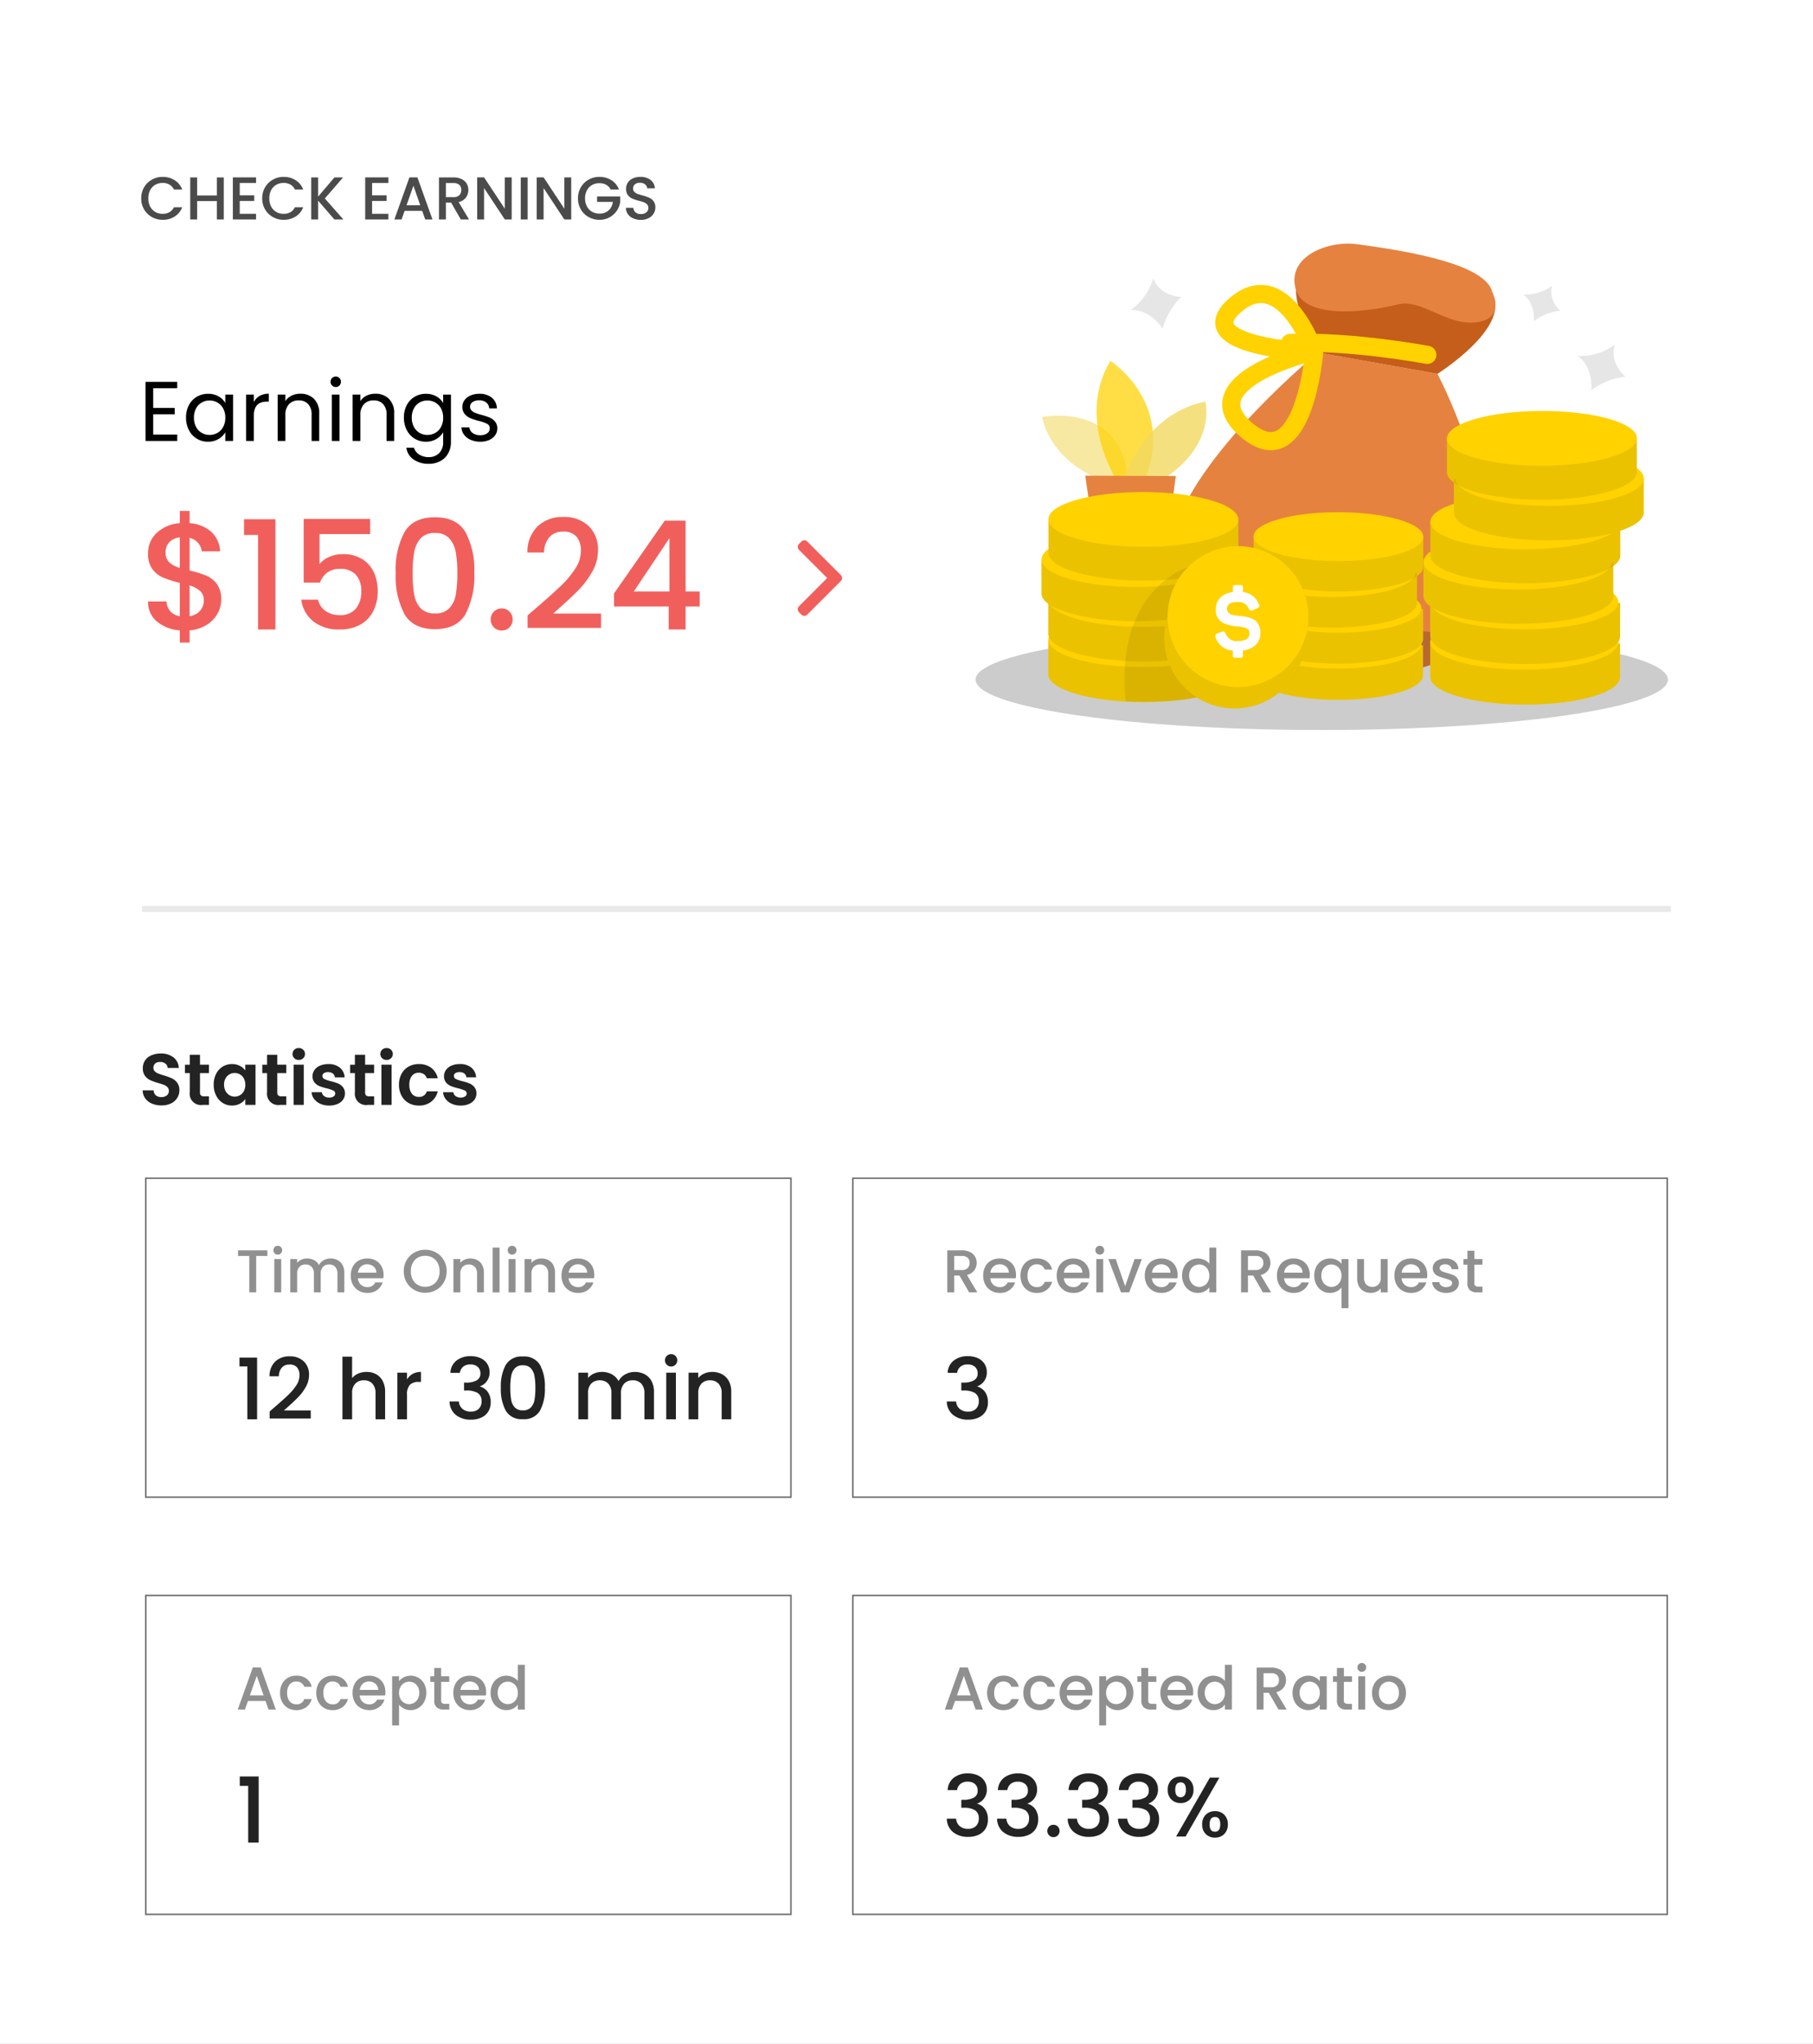 <svg xmlns="http://www.w3.org/2000/svg" xmlns:xlink="http://www.w3.org/1999/xlink" width="300" height="338" viewBox="0 0 300 338">
  <rect x="0" y="0" width="300" height="338" fill="#333333" stroke="none"/>
  <defs>
    <clipPath id="clip-_1">
      <rect width="300" height="338"/>
    </clipPath>
  </defs>
  <g id="_1" data-name="1" clip-path="url(#clip-_1)">
    <rect width="300" height="338" fill="#fff"/>
    <rect id="Rectangle_285" data-name="Rectangle 285" width="300" height="338" fill="#fff"/>
    <path id="Path_1681" data-name="Path 1681" d="M.37-3.49A3.55,3.55,0,0,1,.845-5.32a3.382,3.382,0,0,1,1.29-1.265A3.6,3.6,0,0,1,3.92-7.04a3.626,3.626,0,0,1,1.975.545A3.1,3.1,0,0,1,7.15-4.95H5.78a1.837,1.837,0,0,0-.75-.82,2.226,2.226,0,0,0-1.11-.27,2.426,2.426,0,0,0-1.23.31,2.158,2.158,0,0,0-.845.89,2.86,2.86,0,0,0-.3,1.35,2.86,2.86,0,0,0,.3,1.35,2.191,2.191,0,0,0,.845.895A2.4,2.4,0,0,0,3.92-.93,2.226,2.226,0,0,0,5.03-1.2a1.837,1.837,0,0,0,.75-.82H7.15A3.077,3.077,0,0,1,5.895-.48,3.651,3.651,0,0,1,3.92.06,3.592,3.592,0,0,1,2.13-.4,3.392,3.392,0,0,1,.845-1.66,3.55,3.55,0,0,1,.37-3.49ZM14.03-6.95V0H12.89V-3.04H9.62V0H8.48V-6.95H9.62v2.98h3.27V-6.95Zm2.64.92v2.04h2.4v.93h-2.4V-.93h2.7V0H15.53V-6.96h3.84v.93Zm3.72,2.54a3.55,3.55,0,0,1,.475-1.83,3.382,3.382,0,0,1,1.29-1.265A3.6,3.6,0,0,1,23.94-7.04a3.626,3.626,0,0,1,1.975.545A3.1,3.1,0,0,1,27.17-4.95H25.8a1.837,1.837,0,0,0-.75-.82,2.226,2.226,0,0,0-1.11-.27,2.426,2.426,0,0,0-1.23.31,2.158,2.158,0,0,0-.845.89,2.86,2.86,0,0,0-.3,1.35,2.86,2.86,0,0,0,.3,1.35,2.191,2.191,0,0,0,.845.895,2.4,2.4,0,0,0,1.23.315,2.226,2.226,0,0,0,1.11-.27,1.837,1.837,0,0,0,.75-.82h1.37A3.077,3.077,0,0,1,25.915-.48,3.651,3.651,0,0,1,23.94.06,3.592,3.592,0,0,1,22.15-.4,3.392,3.392,0,0,1,20.865-1.66,3.55,3.55,0,0,1,20.39-3.49ZM32.33,0,29.64-3.11V0H28.5V-6.95h1.14v3.17l2.7-3.17h1.43L30.75-3.47,33.82,0Zm6.24-6.03v2.04h2.4v.93h-2.4V-.93h2.7V0H37.43V-6.96h3.84v.93Zm8.29,4.61H43.95L43.45,0H42.26l2.49-6.96h1.32L48.56,0h-1.2Zm-.32-.93L45.41-5.58,44.27-2.35ZM53.25,0l-1.6-2.78h-.87V0H49.64V-6.95h2.4a2.984,2.984,0,0,1,1.355.28,1.942,1.942,0,0,1,.83.75A2.04,2.04,0,0,1,54.5-4.87a2.081,2.081,0,0,1-.4,1.235,2,2,0,0,1-1.215.755L54.61,0ZM50.78-3.69h1.26a1.322,1.322,0,0,0,.965-.32,1.152,1.152,0,0,0,.325-.86,1.112,1.112,0,0,0-.32-.845,1.36,1.36,0,0,0-.97-.305H50.78ZM61.67,0H60.53L57.1-5.19V0H55.96V-6.96H57.1l3.43,5.18V-6.96h1.14Zm2.64-6.95V0H63.17V-6.95ZM71.52,0H70.38L66.95-5.19V0H65.81V-6.96h1.14l3.43,5.18V-6.96h1.14Zm6.53-4.95a1.837,1.837,0,0,0-.75-.785A2.259,2.259,0,0,0,76.19-6a2.426,2.426,0,0,0-1.23.31,2.172,2.172,0,0,0-.845.88,2.756,2.756,0,0,0-.305,1.32,2.785,2.785,0,0,0,.305,1.325,2.165,2.165,0,0,0,.845.885,2.426,2.426,0,0,0,1.23.31,2.176,2.176,0,0,0,1.51-.52,2.26,2.26,0,0,0,.71-1.41H75.8v-.91h3.83v.89a3.421,3.421,0,0,1-.575,1.49,3.421,3.421,0,0,1-1.21,1.085A3.408,3.408,0,0,1,76.19.06,3.592,3.592,0,0,1,74.4-.4,3.392,3.392,0,0,1,73.115-1.66a3.55,3.55,0,0,1-.475-1.83,3.55,3.55,0,0,1,.475-1.83A3.382,3.382,0,0,1,74.4-6.585,3.6,3.6,0,0,1,76.19-7.04a3.626,3.626,0,0,1,1.975.545A3.1,3.1,0,0,1,79.42-4.95ZM83.04.07a3.113,3.113,0,0,1-1.26-.245,2.068,2.068,0,0,1-.88-.7,1.765,1.765,0,0,1-.32-1.05H81.8a1.1,1.1,0,0,0,.355.74,1.258,1.258,0,0,0,.885.29,1.363,1.363,0,0,0,.92-.285.926.926,0,0,0,.33-.735.8.8,0,0,0-.205-.57,1.371,1.371,0,0,0-.51-.34,7.691,7.691,0,0,0-.845-.26,7.917,7.917,0,0,1-1.105-.365A1.826,1.826,0,0,1,80.9-4.02a1.662,1.662,0,0,1-.3-1.04,1.848,1.848,0,0,1,.3-1.05,1.916,1.916,0,0,1,.84-.69,3.052,3.052,0,0,1,1.25-.24,2.6,2.6,0,0,1,1.655.505A1.863,1.863,0,0,1,85.36-5.15H84.1a.913.913,0,0,0-.36-.65,1.331,1.331,0,0,0-.87-.27,1.234,1.234,0,0,0-.8.25.871.871,0,0,0-.31.72.731.731,0,0,0,.195.525,1.377,1.377,0,0,0,.495.325,7.685,7.685,0,0,0,.82.26,8.561,8.561,0,0,1,1.125.38,1.873,1.873,0,0,1,.74.585A1.681,1.681,0,0,1,85.44-1.97a1.9,1.9,0,0,1-.285,1,2.056,2.056,0,0,1-.83.755A2.737,2.737,0,0,1,83.04.07Z" transform="translate(23 36.294)" fill="#4b4b4b"/>
    <g id="Coins_Two_Color" data-name="Coins_Two Color" transform="translate(102.45 -10.7)">
      <path id="Path_887" data-name="Path 887" d="M97,132.072s-8.986-2.437-10.944-10.818c0,0,13.929-2.815,14.323,11.557Z" transform="translate(-16.08 -41.587)" fill="#f2d85f" opacity="0.58"/>
      <path id="Path_888" data-name="Path 888" d="M111.292,117.92s-6.28-9.928-.756-19.21c0,0,10.59,6.727,5.886,19.23Z" transform="translate(-29.263 -28.333)" fill="#ffd200" opacity="0.73"/>
      <path id="Path_889" data-name="Path 889" d="M119.7,127.771s3.319-10.484,13.348-12.471c0,0,1.881,6.808-6.5,12.5Z" transform="translate(-36.054 -38.184)" fill="rgba(242,216,95,0.8)"/>
      <path id="Path_890" data-name="Path 890" d="M103.65,145.46l1.824,12.463,11.476.049,1.69-12.451Z" transform="translate(-26.524 -56.092)" fill="#e6823f"/>
      <path id="Path_891" data-name="Path 891" d="M181.9,98.84s7,13.243,8.648,27.371-2.685,23.886-26.6,22.273-29.707-11.427-25.328-24.458S162.128,95.31,162.128,95.31Z" transform="translate(-46.489 -26.314)" fill="#e6823f"/>
      <path id="Path_892" data-name="Path 892" d="M212.876,73.21s12.264-7.718,9.038-13.291-11.065-4.249-15.132-6.248-25.868-5.533-13.677,16.017Z" transform="translate(-77.466 -0.684)" fill="#c55e1a"/>
      <path id="Path_893" data-name="Path 893" d="M209.8,93.339S197.465,91,187.09,91.364" transform="translate(-76.069 -23.949)" fill="none" stroke="#ffd200" stroke-linecap="round" stroke-linejoin="round" stroke-width="3"/>
      <path id="Path_894" data-name="Path 894" d="M175.168,81.086s-5.061-14.624-13.04-7.775,12.548,7.775,12.548,7.775h0s-20.193,4.854-10.7,12.9S175.168,81.086,175.168,81.086Z" transform="translate(-60.154 -12.167)" fill="none" stroke="#ffd200" stroke-linecap="round" stroke-linejoin="round" stroke-width="3"/>
      <path id="Path_895" data-name="Path 895" d="M221.583,58.966S223.915,63.4,218.947,64s-9.046-3.965-13-2.949-15.436,2.868-16.895-2.588,5.549-8.039,10.208-7.369S220.308,53.767,221.583,58.966Z" transform="translate(-77.119)" fill="#e6823f"/>
      <ellipse id="Ellipse_60" data-name="Ellipse 60" cx="57.285" cy="8.332" rx="57.285" ry="8.332" transform="translate(58.98 114.769)" opacity="0.2"/>
      <path id="Path_896" data-name="Path 896" d="M200.256,199.671v4.976c0,2.255-6.288,4.062-14.039,4.062s-14.031-1.848-14.027-4.1V199.63Z" transform="translate(-67.222 -88.257)" fill="#ffd200"/>
      <path id="Path_897" data-name="Path 897" d="M200.236,214.429V219.4c0,2.255-6.288,4.062-14.039,4.062s-14.031-1.852-14.027-4.107V214.38Z" transform="translate(-67.21 -97.016)" fill="#ffd200"/>
      <path id="Path_898" data-name="Path 898" d="M200.236,214.429V219.4c0,2.255-6.288,4.062-14.039,4.062s-14.031-1.852-14.027-4.107V214.38Z" transform="translate(-67.21 -97.016)" opacity="0.08"/>
      <ellipse id="Ellipse_61" data-name="Ellipse 61" cx="4.046" cy="13.905" rx="4.046" ry="13.905" transform="translate(104.945 121.25) rotate(-89.9)" fill="#ffd200"/>
      <path id="Path_899" data-name="Path 899" d="M200.256,199.671v4.976c0,2.255-6.288,4.062-14.039,4.062s-14.031-1.848-14.027-4.1V199.63Z" transform="translate(-67.222 -88.257)" opacity="0.08"/>
      <path id="Path_900" data-name="Path 900" d="M197.766,185.031v4.976c0,2.255-6.288,4.062-14.039,4.062s-14.031-1.848-14.027-4.1V184.99Z" transform="translate(-65.744 -79.564)" fill="#ffd200"/>
      <path id="Path_901" data-name="Path 901" d="M200.3,170.275v4.976c0,2.255-6.292,4.062-14.043,4.062s-14.027-1.852-14.027-4.107V170.23Z" transform="translate(-67.246 -70.8)" fill="#ffd200"/>
      <ellipse id="Ellipse_62" data-name="Ellipse 62" cx="4.046" cy="13.905" rx="4.046" ry="13.905" transform="translate(104.953 115.308) rotate(-89.9)" fill="#ffd200"/>
      <path id="Path_902" data-name="Path 902" d="M197.766,185.031v4.976c0,2.255-6.288,4.062-14.039,4.062s-14.031-1.848-14.027-4.1V184.99Z" transform="translate(-65.744 -79.564)" opacity="0.08"/>
      <ellipse id="Ellipse_63" data-name="Ellipse 63" cx="4.046" cy="13.905" rx="4.046" ry="13.905" transform="translate(103.956 109.416) rotate(-89.9)" fill="#ffd200"/>
      <path id="Path_903" data-name="Path 903" d="M200.3,170.275v4.976c0,2.255-6.292,4.062-14.043,4.062s-14.027-1.852-14.027-4.107V170.23Z" transform="translate(-67.246 -70.8)" opacity="0.08"/>
      <ellipse id="Ellipse_64" data-name="Ellipse 64" cx="4.046" cy="14.039" rx="4.046" ry="14.039" transform="translate(104.974 103.475) rotate(-89.9)" fill="#ffd200"/>
      <path id="Path_904" data-name="Path 904" d="M275.607,197.173v5.569c0,2.523-7.04,4.558-15.717,4.542s-15.7-2.072-15.7-4.594V197.12Z" transform="translate(-109.974 -86.767)" fill="#ffd200"/>
      <path id="Path_905" data-name="Path 905" d="M275.587,213.693v5.569c0,2.523-7.04,4.558-15.712,4.542s-15.708-2.072-15.7-4.594V213.64Z" transform="translate(-109.963 -96.576)" fill="#ffd200"/>
      <path id="Path_906" data-name="Path 906" d="M275.587,213.693v5.569c0,2.523-7.04,4.558-15.712,4.542s-15.708-2.072-15.7-4.594V213.64Z" transform="translate(-109.963 -96.576)" opacity="0.08"/>
      <ellipse id="Ellipse_65" data-name="Ellipse 65" cx="4.529" cy="15.562" rx="4.529" ry="15.562" transform="translate(134.197 121.409) rotate(-89.9)" fill="#ffd200"/>
      <path id="Path_907" data-name="Path 907" d="M275.607,197.173v5.569c0,2.523-7.04,4.558-15.717,4.542s-15.7-2.072-15.7-4.594V197.12Z" transform="translate(-109.974 -86.767)" opacity="0.08"/>
      <path id="Path_908" data-name="Path 908" d="M272.827,180.783v5.569c0,2.523-7.044,4.558-15.717,4.542s-15.7-2.072-15.7-4.594V180.73Z" transform="translate(-108.324 -77.035)" fill="#ffd200"/>
      <path id="Path_909" data-name="Path 909" d="M275.667,164.263v5.569c0,2.523-7.044,4.558-15.717,4.546s-15.7-2.076-15.7-4.6V164.21Z" transform="translate(-110.01 -67.226)" fill="#ffd200"/>
      <ellipse id="Ellipse_66" data-name="Ellipse 66" cx="4.529" cy="15.562" rx="4.529" ry="15.562" transform="translate(134.209 114.764) rotate(-89.9)" fill="#ffd200"/>
      <path id="Path_910" data-name="Path 910" d="M272.827,180.783v5.569c0,2.523-7.044,4.558-15.717,4.542s-15.7-2.072-15.7-4.594V180.73Z" transform="translate(-108.324 -77.035)" opacity="0.08"/>
      <ellipse id="Ellipse_67" data-name="Ellipse 67" cx="4.529" cy="15.562" rx="4.529" ry="15.562" transform="translate(133.086 108.167) rotate(-89.9)" fill="#ffd200"/>
      <path id="Path_911" data-name="Path 911" d="M275.667,164.263v5.569c0,2.523-7.044,4.558-15.717,4.546s-15.7-2.076-15.7-4.6V164.21Z" transform="translate(-110.01 -67.226)" opacity="0.08"/>
      <ellipse id="Ellipse_68" data-name="Ellipse 68" cx="4.529" cy="15.713" rx="4.529" ry="15.713" transform="translate(134.234 101.518) rotate(-89.9)" fill="#ffd200"/>
      <path id="Path_912" data-name="Path 912" d="M253.83,146.793v5.569c0,2.527,7.04,4.558,15.717,4.546s15.7-2.072,15.7-4.6V146.74Z" transform="translate(-115.699 -56.852)" fill="#ffd200"/>
      <path id="Path_913" data-name="Path 913" d="M251,130.277v5.569c0,2.523,7.04,4.558,15.717,4.542s15.7-2.072,15.7-4.594V130.22Z" transform="translate(-114.018 -47.043)" fill="#ffd200"/>
      <path id="Path_914" data-name="Path 914" d="M253.83,146.793v5.569c0,2.527,7.04,4.558,15.717,4.546s15.7-2.072,15.7-4.6V146.74Z" transform="translate(-115.699 -56.852)" opacity="0.08"/>
      <ellipse id="Ellipse_69" data-name="Ellipse 69" cx="15.562" cy="4.529" rx="15.562" ry="4.529" transform="translate(138.415 85.34) rotate(-0.1)" fill="#ffd200"/>
      <path id="Path_915" data-name="Path 915" d="M251,130.277v5.569c0,2.523,7.04,4.558,15.717,4.542s15.7-2.072,15.7-4.594V130.22Z" transform="translate(-114.018 -47.043)" opacity="0.08"/>
      <ellipse id="Ellipse_70" data-name="Ellipse 70" cx="15.713" cy="4.529" rx="15.713" ry="4.529" transform="translate(136.973 78.697) rotate(-0.1)" fill="#ffd200"/>
      <path id="Path_916" data-name="Path 916" d="M120.035,196.143v5.569c0,2.523-7.04,4.558-15.717,4.546s-15.733-2.08-15.729-4.6V196.09Z" transform="translate(-17.582 -86.155)" fill="#ffd200"/>
      <path id="Path_917" data-name="Path 917" d="M120.013,212.663v5.569c0,2.527-7.04,4.558-15.713,4.546s-15.7-2.072-15.7-4.6V212.61Z" transform="translate(-17.588 -95.965)" fill="#ffd200"/>
      <path id="Path_918" data-name="Path 918" d="M120.013,212.663v5.569c0,2.527-7.04,4.558-15.713,4.546s-15.7-2.072-15.7-4.6V212.61Z" transform="translate(-17.588 -95.965)" opacity="0.08"/>
      <ellipse id="Ellipse_71" data-name="Ellipse 71" cx="4.529" cy="15.562" rx="4.529" ry="15.562" transform="translate(70.993 120.994) rotate(-89.9)" fill="#ffd200"/>
      <path id="Path_919" data-name="Path 919" d="M120.035,196.143v5.569c0,2.523-7.04,4.558-15.717,4.546s-15.733-2.08-15.729-4.6V196.09Z" transform="translate(-17.582 -86.155)" opacity="0.08"/>
      <path id="Path_920" data-name="Path 920" d="M117.247,179.753v5.569c0,2.527-7.04,4.558-15.717,4.546s-15.7-2.072-15.7-4.6V179.7Z" transform="translate(-15.943 -76.423)" fill="#ffd200"/>
      <path id="Path_921" data-name="Path 921" d="M120.077,163.225v5.557c0,2.523-7.04,4.558-15.717,4.542s-15.7-2.072-15.7-4.594V163.16Z" transform="translate(-17.623 -66.602)" fill="#ffd200"/>
      <ellipse id="Ellipse_72" data-name="Ellipse 72" cx="4.529" cy="15.562" rx="4.529" ry="15.562" transform="translate(71.005 114.348) rotate(-89.9)" fill="#ffd200"/>
      <path id="Path_922" data-name="Path 922" d="M117.247,179.753v5.569c0,2.527-7.04,4.558-15.717,4.546s-15.7-2.072-15.7-4.6V179.7Z" transform="translate(-15.943 -76.423)" opacity="0.08"/>
      <ellipse id="Ellipse_73" data-name="Ellipse 73" cx="4.529" cy="15.562" rx="4.529" ry="15.562" transform="translate(69.886 107.748) rotate(-89.9)" fill="#ffd200"/>
      <path id="Path_923" data-name="Path 923" d="M120.077,163.225v5.557c0,2.523-7.04,4.558-15.717,4.542s-15.7-2.072-15.7-4.594V163.16Z" transform="translate(-17.623 -66.602)" opacity="0.08"/>
      <circle id="Ellipse_74" data-name="Ellipse 74" cx="11.663" cy="11.663" r="11.663" transform="translate(90.173 104.532)" opacity="0.08"/>
      <path id="Path_924" data-name="Path 924" d="M130.1,182.76s-12.211,3.725-10.249,22.212c0,0,7.958.268,11.736-.7C134.963,203.4,130.1,182.76,130.1,182.76Z" transform="translate(-36.016 -78.24)" opacity="0.08"/>
      <ellipse id="Ellipse_75" data-name="Ellipse 75" cx="4.529" cy="15.713" rx="4.529" ry="15.713" transform="translate(71.026 101.103) rotate(-89.9)" fill="#ffd200"/>
      <circle id="Ellipse_76" data-name="Ellipse 76" cx="11.663" cy="11.663" r="11.663" transform="translate(90.173 104.532)" fill="#ffd200"/>
      <g id="Group_386" data-name="Group 386" transform="translate(90.742 101.018)" opacity="0.08">
        <circle id="Ellipse_77" data-name="Ellipse 77" cx="11.663" cy="11.663" r="11.663" transform="translate(0)"/>
      </g>
      <circle id="Ellipse_78" data-name="Ellipse 78" cx="11.663" cy="11.663" r="11.663" transform="translate(90.173 104.532)" opacity="0.08"/>
      <circle id="Ellipse_79" data-name="Ellipse 79" cx="11.663" cy="11.663" r="11.663" transform="translate(90.742 101.018)" fill="#ffd200"/>
      <path id="Path_925" data-name="Path 925" d="M160.75,189.994c.329,0,.431.114.431.447v.7a3.213,3.213,0,0,1,2.64,1.995c.171.345.1.532-.288.7l-.7.317c-.329.158-.487.085-.674-.26a1.8,1.8,0,0,0-1.836-1.1c-1.219,0-1.775.362-1.775,1.178a1.085,1.085,0,0,0,.987.959,7.093,7.093,0,0,0,1.032.158,6.78,6.78,0,0,1,1.909.374,2.624,2.624,0,0,1,.845.459,2.762,2.762,0,0,1,.76,2.007c0,1.564-1.048,2.624-2.9,2.9v.747c0,.329-.1.443-.431.443h-.788c-.329,0-.443-.114-.443-.443v-.731a3.25,3.25,0,0,1-2.868-2.21.463.463,0,0,1,.329-.658l.7-.26c.357-.13.516-.041.674.317a1.867,1.867,0,0,0,1.934,1.219c1.32,0,1.978-.406,1.978-1.259a.873.873,0,0,0-.617-.89,4.814,4.814,0,0,0-1.418-.272,6.349,6.349,0,0,1-1.921-.406,2.311,2.311,0,0,1-1.6-2.437c0-1.548.975-2.584,2.811-2.844v-.7c0-.333.114-.447.443-.447Z" transform="translate(-57.968 -82.533)" fill="#fff"/>
      <path id="Path_926" data-name="Path 926" d="M125.841,65.13a9.651,9.651,0,0,1-3.741,5.248s2.872-.443,5.325,3.083a11.409,11.409,0,0,1,3.079-5.256S127.019,68.164,125.841,65.13Z" transform="translate(-37.48 -8.394)" fill="#e6e6e6"/>
      <path id="Path_927" data-name="Path 927" d="M310.329,92.16A9.649,9.649,0,0,1,304.15,94s2.535,1.418,2.3,5.687a11.54,11.54,0,0,1,5.659-2.246C312.108,97.457,309.37,95.28,310.329,92.16Z" transform="translate(-145.578 -24.444)" fill="#e6e6e6"/>
      <path id="Path_928" data-name="Path 928" d="M286.775,68.19a7.475,7.475,0,0,1-4.785,1.422s1.962,1.1,1.779,4.42a8.872,8.872,0,0,1,4.387-1.739A4.1,4.1,0,0,1,286.775,68.19Z" transform="translate(-132.419 -10.211)" fill="#e6e6e6"/>
    </g>
    <path id="Path_1682" data-name="Path 1682" d="M2.352-8.722V-5.46H5.908v1.05H2.352v3.36H6.328V0H1.078V-9.772h5.25v1.05ZM7.784-3.864A4.309,4.309,0,0,1,8.26-5.929,3.454,3.454,0,0,1,9.569-7.308a3.59,3.59,0,0,1,1.855-.49,3.4,3.4,0,0,1,1.75.434A2.892,2.892,0,0,1,14.28-6.272v-1.4h1.288V0H14.28V-1.428A3,3,0,0,1,13.153-.315,3.371,3.371,0,0,1,11.41.126a3.478,3.478,0,0,1-1.848-.5,3.535,3.535,0,0,1-1.3-1.414A4.4,4.4,0,0,1,7.784-3.864Zm6.5.014a3.119,3.119,0,0,0-.35-1.512,2.472,2.472,0,0,0-.945-.987,2.574,2.574,0,0,0-1.309-.343,2.578,2.578,0,0,0-1.3.336,2.438,2.438,0,0,0-.938.98,3.119,3.119,0,0,0-.35,1.512,3.191,3.191,0,0,0,.35,1.533,2.476,2.476,0,0,0,.938.994,2.537,2.537,0,0,0,1.3.343,2.574,2.574,0,0,0,1.309-.343,2.461,2.461,0,0,0,.945-.994A3.16,3.16,0,0,0,14.28-3.85ZM19-6.426a2.444,2.444,0,0,1,.959-1.022,2.964,2.964,0,0,1,1.519-.364V-6.5H21.14Q19-6.5,19-4.172V0H17.724V-7.672H19Zm7.686-1.386a3.109,3.109,0,0,1,2.268.847,3.26,3.26,0,0,1,.868,2.443V0H28.56V-4.34A2.467,2.467,0,0,0,27.986-6.1a2.051,2.051,0,0,0-1.568-.609,2.1,2.1,0,0,0-1.6.63,2.574,2.574,0,0,0-.595,1.834V0H22.946V-7.672H24.22V-6.58a2.529,2.529,0,0,1,1.029-.91A3.192,3.192,0,0,1,26.684-7.812Zm5.88-1.106a.838.838,0,0,1-.616-.252.838.838,0,0,1-.252-.616.838.838,0,0,1,.252-.616.838.838,0,0,1,.616-.252.8.8,0,0,1,.6.252.85.85,0,0,1,.245.616.85.85,0,0,1-.245.616A.8.8,0,0,1,32.564-8.918Zm.616,1.246V0H31.906V-7.672Zm5.908-.14a3.109,3.109,0,0,1,2.268.847,3.26,3.26,0,0,1,.868,2.443V0h-1.26V-4.34A2.467,2.467,0,0,0,40.39-6.1a2.051,2.051,0,0,0-1.568-.609,2.1,2.1,0,0,0-1.6.63,2.574,2.574,0,0,0-.595,1.834V0H35.35V-7.672h1.274V-6.58a2.529,2.529,0,0,1,1.029-.91A3.192,3.192,0,0,1,39.088-7.812Zm8.386.014a3.414,3.414,0,0,1,1.743.434A2.88,2.88,0,0,1,50.33-6.272v-1.4h1.288V.168a3.831,3.831,0,0,1-.448,1.869,3.193,3.193,0,0,1-1.281,1.281,3.933,3.933,0,0,1-1.939.462,4.252,4.252,0,0,1-2.52-.714A2.79,2.79,0,0,1,44.24,1.12H45.5a2,2,0,0,0,.868,1.127,2.843,2.843,0,0,0,1.582.427,2.334,2.334,0,0,0,1.715-.658A2.483,2.483,0,0,0,50.33.168v-1.61a3.066,3.066,0,0,1-1.12,1.12,3.293,3.293,0,0,1-1.736.448,3.514,3.514,0,0,1-1.855-.5A3.519,3.519,0,0,1,44.31-1.792a4.4,4.4,0,0,1-.476-2.072,4.309,4.309,0,0,1,.476-2.065,3.454,3.454,0,0,1,1.309-1.379A3.59,3.59,0,0,1,47.474-7.8ZM50.33-3.85a3.119,3.119,0,0,0-.35-1.512,2.472,2.472,0,0,0-.945-.987,2.574,2.574,0,0,0-1.309-.343,2.578,2.578,0,0,0-1.3.336,2.438,2.438,0,0,0-.938.98,3.119,3.119,0,0,0-.35,1.512,3.191,3.191,0,0,0,.35,1.533,2.476,2.476,0,0,0,.938.994,2.537,2.537,0,0,0,1.3.343,2.574,2.574,0,0,0,1.309-.343,2.461,2.461,0,0,0,.945-.994A3.16,3.16,0,0,0,50.33-3.85ZM56.49.126a3.968,3.968,0,0,1-1.582-.3,2.669,2.669,0,0,1-1.106-.84,2.235,2.235,0,0,1-.448-1.239H54.67a1.291,1.291,0,0,0,.539.938,2.051,2.051,0,0,0,1.267.364,1.844,1.844,0,0,0,1.148-.322.984.984,0,0,0,.42-.812.8.8,0,0,0-.448-.749,6.281,6.281,0,0,0-1.386-.483,10.187,10.187,0,0,1-1.393-.455,2.472,2.472,0,0,1-.924-.686,1.79,1.79,0,0,1-.385-1.2,1.814,1.814,0,0,1,.35-1.078,2.373,2.373,0,0,1,.994-.777,3.577,3.577,0,0,1,1.47-.287,3.139,3.139,0,0,1,2.058.644,2.32,2.32,0,0,1,.84,1.764H57.946a1.316,1.316,0,0,0-.483-.966A1.8,1.8,0,0,0,56.28-6.72a1.825,1.825,0,0,0-1.092.294.909.909,0,0,0-.406.77.844.844,0,0,0,.245.623,1.79,1.79,0,0,0,.616.392,10.613,10.613,0,0,0,1.029.329,11.083,11.083,0,0,1,1.344.441,2.35,2.35,0,0,1,.889.651,1.741,1.741,0,0,1,.385,1.134,1.942,1.942,0,0,1-.35,1.134,2.334,2.334,0,0,1-.987.791A3.528,3.528,0,0,1,56.49.126Z" transform="translate(23 72.925)"/>
    <path id="Path_1683" data-name="Path 1683" d="M13.6-4.95a4.756,4.756,0,0,1-.613,2.35,5.155,5.155,0,0,1-1.8,1.85,6.265,6.265,0,0,1-2.813.9V2.175H6.75V.15a6.624,6.624,0,0,1-3.8-1.475,4.143,4.143,0,0,1-1.45-3.3H4.55a2.714,2.714,0,0,0,.625,1.612A2.568,2.568,0,0,0,6.75-2.2V-7.7a20.178,20.178,0,0,1-2.725-.863A4.366,4.366,0,0,1,2.237-9.95a4.139,4.139,0,0,1-.737-2.6,4.516,4.516,0,0,1,1.45-3.437,6.234,6.234,0,0,1,3.8-1.588V-19.6H8.375v2.025a5.985,5.985,0,0,1,3.538,1.388,4.7,4.7,0,0,1,1.512,3.262h-3.05a2.452,2.452,0,0,0-.6-1.388,2.66,2.66,0,0,0-1.4-.837v5.4a18.349,18.349,0,0,1,2.725.837,4.315,4.315,0,0,1,1.775,1.375A4.134,4.134,0,0,1,13.6-4.95ZM4.4-12.7a2.088,2.088,0,0,0,.612,1.6,4.43,4.43,0,0,0,1.738.925v-5.05a2.759,2.759,0,0,0-1.713.775A2.391,2.391,0,0,0,4.4-12.7ZM8.375-2.2A2.788,2.788,0,0,0,10.1-3.088,2.509,2.509,0,0,0,10.725-4.8a2.015,2.015,0,0,0-.613-1.562,4.533,4.533,0,0,0-1.738-.912Zm9-13.425v-2.6h5.2V0H19.7V-15.625Zm20.875-.15H29.875V-10.8a3.96,3.96,0,0,1,1.563-1.175,5.252,5.252,0,0,1,2.213-.475,5.917,5.917,0,0,1,3.412.9,5.042,5.042,0,0,1,1.875,2.275,7.585,7.585,0,0,1,.563,2.9,7.307,7.307,0,0,1-.713,3.288A5.3,5.3,0,0,1,36.662-.825,6.762,6.762,0,0,1,33.2,0a6.7,6.7,0,0,1-4.375-1.35A5.466,5.466,0,0,1,26.85-4.925h2.775A3.091,3.091,0,0,0,30.85-3.062a3.946,3.946,0,0,0,2.375.687A3.253,3.253,0,0,0,35.888-3.45a4.335,4.335,0,0,0,.888-2.85,3.9,3.9,0,0,0-.9-2.762,3.455,3.455,0,0,0-2.65-.963,3.4,3.4,0,0,0-2.062.613A3.43,3.43,0,0,0,29.95-7.75h-2.7V-18.275h11ZM42.475-9.35a13.163,13.163,0,0,1,1.463-6.763Q45.4-18.55,48.975-18.55t5.038,2.438A13.163,13.163,0,0,1,55.475-9.35a13.424,13.424,0,0,1-1.462,6.838Q52.55-.05,48.975-.05T43.938-2.513A13.424,13.424,0,0,1,42.475-9.35Zm10.2,0a18.955,18.955,0,0,0-.263-3.425,4.6,4.6,0,0,0-1.062-2.288,3.035,3.035,0,0,0-2.375-.887,3.035,3.035,0,0,0-2.375.887,4.6,4.6,0,0,0-1.062,2.288,18.955,18.955,0,0,0-.263,3.425,20.872,20.872,0,0,0,.25,3.525,4.411,4.411,0,0,0,1.063,2.3,3.1,3.1,0,0,0,2.388.875,3.1,3.1,0,0,0,2.388-.875,4.411,4.411,0,0,0,1.063-2.3A20.872,20.872,0,0,0,52.675-9.35ZM60.025.175a1.766,1.766,0,0,1-1.3-.525,1.766,1.766,0,0,1-.525-1.3,1.766,1.766,0,0,1,.525-1.3,1.766,1.766,0,0,1,1.3-.525A1.736,1.736,0,0,1,61.3-2.95a1.766,1.766,0,0,1,.525,1.3A1.766,1.766,0,0,1,61.3-.35,1.736,1.736,0,0,1,60.025.175ZM66.1-3.875q2.4-2.075,3.788-3.412A15.373,15.373,0,0,0,72.2-10.075a5.357,5.357,0,0,0,.925-2.9,3.549,3.549,0,0,0-.712-2.35,2.758,2.758,0,0,0-2.238-.85,2.865,2.865,0,0,0-2.287.938,3.9,3.9,0,0,0-.863,2.513h-2.75a5.868,5.868,0,0,1,1.713-4.363A5.9,5.9,0,0,1,70.15-18.6a5.845,5.845,0,0,1,4.263,1.5,5.333,5.333,0,0,1,1.537,4,7.1,7.1,0,0,1-.912,3.463,13.943,13.943,0,0,1-2.175,2.975Q71.6-5.35,69.65-3.625l-1.125,1H76.45V-.25H64.3V-2.325ZM78.6-3.8V-5.95L87-18h3.45V-6.275h2.325V-3.8H90.45V0h-2.8V-3.8Zm9.175-11.3-5.9,8.825h5.9Z" transform="translate(23 104.1)" fill="#f15f5c"/>
    <g id="back" transform="translate(240.823 101.85) rotate(180)">
      <g id="Group_9" data-name="Group 9" transform="translate(101.48 0)">
        <path id="Path_10" data-name="Path 10" d="M103.948,6.253l4.676-4.676a.685.685,0,0,0,0-.967l-.41-.41a.685.685,0,0,0-.967,0l-5.568,5.568a.69.69,0,0,0,0,.97l5.563,5.562a.685.685,0,0,0,.967,0l.41-.41a.685.685,0,0,0,0-.967Z" transform="translate(-101.48 0)" fill="#f15f5c"/>
      </g>
    </g>
    <path id="Path_1684" data-name="Path 1684" d="M0,0H253" transform="translate(23.5 150.331)" fill="none" stroke="#232323" stroke-width="1" opacity="0.1"/>
    <path id="Path_1685" data-name="Path 1685" d="M3.72.084a3.978,3.978,0,0,1-1.578-.3,2.591,2.591,0,0,1-1.11-.864,2.275,2.275,0,0,1-.42-1.332h1.8a1.164,1.164,0,0,0,.366.816,1.3,1.3,0,0,0,.906.3,1.394,1.394,0,0,0,.924-.282.917.917,0,0,0,.336-.738.853.853,0,0,0-.228-.612,1.6,1.6,0,0,0-.57-.378A9.433,9.433,0,0,0,3.2-3.612a10.089,10.089,0,0,1-1.326-.474A2.323,2.323,0,0,1,1-4.794,2.018,2.018,0,0,1,.636-6.06a2.264,2.264,0,0,1,.372-1.3A2.366,2.366,0,0,1,2.052-8.2,3.8,3.8,0,0,1,3.588-8.5a3.332,3.332,0,0,1,2.106.63,2.336,2.336,0,0,1,.894,1.758H4.74a.96.96,0,0,0-.366-.714A1.379,1.379,0,0,0,3.468-7.1a1.167,1.167,0,0,0-.786.252.911.911,0,0,0-.294.732.757.757,0,0,0,.222.558,1.693,1.693,0,0,0,.552.36q.33.138.93.318a9.77,9.77,0,0,1,1.332.48,2.392,2.392,0,0,1,.888.72,2,2,0,0,1,.372,1.26,2.37,2.37,0,0,1-.348,1.248,2.457,2.457,0,0,1-1.02.918A3.479,3.479,0,0,1,3.72.084Zm6.372-5.352v3.216a.636.636,0,0,0,.162.486.8.8,0,0,0,.546.15h.78V0H10.524A1.851,1.851,0,0,1,8.4-2.064v-3.2H7.608v-1.38H8.4V-8.292h1.692v1.644H11.58v1.38Zm2.268,1.92a3.848,3.848,0,0,1,.4-1.788,2.946,2.946,0,0,1,1.092-1.2,2.907,2.907,0,0,1,1.542-.42,2.709,2.709,0,0,1,1.3.3,2.642,2.642,0,0,1,.894.756v-.948h1.692V0H17.592V-.972A2.5,2.5,0,0,1,16.7-.2a2.735,2.735,0,0,1-1.314.306,2.825,2.825,0,0,1-1.53-.432,3.023,3.023,0,0,1-1.092-1.218A3.912,3.912,0,0,1,12.36-3.348Zm5.232.024a2.155,2.155,0,0,0-.24-1.05,1.692,1.692,0,0,0-.648-.672,1.732,1.732,0,0,0-.876-.234,1.7,1.7,0,0,0-.864.228,1.717,1.717,0,0,0-.642.666,2.086,2.086,0,0,0-.246,1.038,2.155,2.155,0,0,0,.246,1.05,1.771,1.771,0,0,0,.648.69,1.646,1.646,0,0,0,.858.24A1.732,1.732,0,0,0,16.7-1.6a1.692,1.692,0,0,0,.648-.672A2.155,2.155,0,0,0,17.592-3.324Zm5.292-1.944v3.216a.636.636,0,0,0,.162.486.8.8,0,0,0,.546.15h.78V0H23.316a1.851,1.851,0,0,1-2.124-2.064v-3.2H20.4v-1.38h.792V-8.292h1.692v1.644h1.488v1.38ZM26.436-7.44a1.024,1.024,0,0,1-.738-.282.933.933,0,0,1-.294-.7.933.933,0,0,1,.294-.7,1.024,1.024,0,0,1,.738-.282,1.024,1.024,0,0,1,.738.282.933.933,0,0,1,.294.7.933.933,0,0,1-.294.7A1.024,1.024,0,0,1,26.436-7.44Zm.828.792V0h-1.68V-6.648Zm4.2,6.756A3.505,3.505,0,0,1,30-.186a2.587,2.587,0,0,1-1.026-.8A2.022,2.022,0,0,1,28.56-2.1h1.692a.922.922,0,0,0,.378.636,1.315,1.315,0,0,0,.822.252A1.276,1.276,0,0,0,32.2-1.4a.581.581,0,0,0,.27-.492.519.519,0,0,0-.33-.486,6.21,6.21,0,0,0-1.05-.354,8.9,8.9,0,0,1-1.218-.372,2.115,2.115,0,0,1-.816-.588,1.578,1.578,0,0,1-.342-1.068,1.723,1.723,0,0,1,.318-1.008,2.135,2.135,0,0,1,.912-.72,3.419,3.419,0,0,1,1.4-.264,2.855,2.855,0,0,1,1.9.594,2.2,2.2,0,0,1,.78,1.6H32.412a.87.87,0,0,0-.33-.63,1.226,1.226,0,0,0-.786-.234,1.238,1.238,0,0,0-.7.168.536.536,0,0,0-.246.468.55.55,0,0,0,.336.51,5.218,5.218,0,0,0,1.044.354,8.862,8.862,0,0,1,1.188.372,2.1,2.1,0,0,1,.81.594A1.631,1.631,0,0,1,34.08-1.9a1.761,1.761,0,0,1-.318,1.032,2.1,2.1,0,0,1-.912.714A3.455,3.455,0,0,1,31.464.108Zm5.952-5.376v3.216a.636.636,0,0,0,.162.486.8.8,0,0,0,.546.15h.78V0H37.848a1.851,1.851,0,0,1-2.124-2.064v-3.2h-.792v-1.38h.792V-8.292h1.692v1.644H38.9v1.38ZM40.968-7.44a1.024,1.024,0,0,1-.738-.282.933.933,0,0,1-.294-.7.933.933,0,0,1,.294-.7,1.024,1.024,0,0,1,.738-.282,1.024,1.024,0,0,1,.738.282.933.933,0,0,1,.294.7.933.933,0,0,1-.294.7A1.024,1.024,0,0,1,40.968-7.44Zm.828.792V0h-1.68V-6.648ZM43.02-3.324a3.729,3.729,0,0,1,.42-1.806A3,3,0,0,1,44.6-6.33a3.368,3.368,0,0,1,1.7-.426,3.276,3.276,0,0,1,2.046.618A3.006,3.006,0,0,1,49.44-4.4H47.628a1.325,1.325,0,0,0-.486-.678,1.411,1.411,0,0,0-.846-.246,1.386,1.386,0,0,0-1.14.522,2.31,2.31,0,0,0-.42,1.482,2.289,2.289,0,0,0,.42,1.47,1.386,1.386,0,0,0,1.14.522,1.274,1.274,0,0,0,1.332-.912H49.44A3.066,3.066,0,0,1,48.348-.528a3.218,3.218,0,0,1-2.04.636,3.368,3.368,0,0,1-1.7-.426,3,3,0,0,1-1.164-1.2A3.729,3.729,0,0,1,43.02-3.324ZM53.22.108a3.505,3.505,0,0,1-1.464-.294,2.587,2.587,0,0,1-1.026-.8A2.022,2.022,0,0,1,50.316-2.1h1.692a.922.922,0,0,0,.378.636,1.315,1.315,0,0,0,.822.252,1.276,1.276,0,0,0,.75-.192.581.581,0,0,0,.27-.492.519.519,0,0,0-.33-.486,6.21,6.21,0,0,0-1.05-.354,8.9,8.9,0,0,1-1.218-.372,2.115,2.115,0,0,1-.816-.588,1.578,1.578,0,0,1-.342-1.068,1.723,1.723,0,0,1,.318-1.008,2.135,2.135,0,0,1,.912-.72,3.419,3.419,0,0,1,1.4-.264,2.855,2.855,0,0,1,1.9.594,2.2,2.2,0,0,1,.78,1.6H54.168a.87.87,0,0,0-.33-.63,1.226,1.226,0,0,0-.786-.234,1.238,1.238,0,0,0-.7.168.536.536,0,0,0-.246.468.55.55,0,0,0,.336.51,5.218,5.218,0,0,0,1.044.354,8.862,8.862,0,0,1,1.188.372,2.1,2.1,0,0,1,.81.594A1.631,1.631,0,0,1,55.836-1.9a1.761,1.761,0,0,1-.318,1.032,2.1,2.1,0,0,1-.912.714A3.455,3.455,0,0,1,53.22.108Z" transform="translate(23 182.731)" fill="#232323"/>
    <g id="Path_1686" data-name="Path 1686" transform="translate(24 194.731)" fill="#fff">
      <path d="M 106.875 52.875 L 0.125 52.875 L 0.125 0.125 L 106.875 0.125 L 106.875 52.875 Z" stroke="none"/>
      <path d="M 0.25 0.25 L 0.25 52.75 L 106.75 52.75 L 106.75 0.25 L 0.25 0.25 M 0 0 L 107 0 L 107 53 L 0 53 L 0 0 Z" stroke="none" fill="#707070"/>
    </g>
    <g id="Path_1692" data-name="Path 1692" transform="translate(24 263.731)" fill="#fff">
      <path d="M 106.875 52.875 L 0.125 52.875 L 0.125 0.125 L 106.875 0.125 L 106.875 52.875 Z" stroke="none"/>
      <path d="M 0.25 0.25 L 0.25 52.75 L 106.75 52.75 L 106.75 0.25 L 0.25 0.25 M 0 0 L 107 0 L 107 53 L 0 53 L 0 0 Z" stroke="none" fill="#707070"/>
    </g>
    <g id="Path_1687" data-name="Path 1687" transform="translate(141 194.731)" fill="#fff">
      <path d="M 134.875 52.875 L 0.125 52.875 L 0.125 0.125 L 134.875 0.125 L 134.875 52.875 Z" stroke="none"/>
      <path d="M 0.25 0.25 L 0.25 52.75 L 134.75 52.75 L 134.75 0.25 L 0.25 0.25 M 0 0 L 135 0 L 135 53 L 0 53 L 0 0 Z" stroke="none" fill="#707070"/>
    </g>
    <g id="Path_1693" data-name="Path 1693" transform="translate(141 263.731)" fill="#fff">
      <path d="M 134.875 52.875 L 0.125 52.875 L 0.125 0.125 L 134.875 0.125 L 134.875 52.875 Z" stroke="none"/>
      <path d="M 0.25 0.25 L 0.25 52.75 L 134.75 52.75 L 134.75 0.25 L 0.25 0.25 M 0 0 L 135 0 L 135 53 L 0 53 L 0 0 Z" stroke="none" fill="#707070"/>
    </g>
    <path id="Path_1690" data-name="Path 1690" d="M.63-8.75v-1.456H3.542V0H1.932V-8.75ZM6.622-2.17Q7.966-3.332,8.743-4.081a8.609,8.609,0,0,0,1.3-1.561,3,3,0,0,0,.518-1.624,1.988,1.988,0,0,0-.4-1.316A1.545,1.545,0,0,0,8.9-9.058a1.6,1.6,0,0,0-1.281.525A2.185,2.185,0,0,0,7.14-7.126H5.6a3.286,3.286,0,0,1,.959-2.443,3.3,3.3,0,0,1,2.331-.847,3.273,3.273,0,0,1,2.387.84,2.987,2.987,0,0,1,.861,2.24A3.977,3.977,0,0,1,11.627-5.4a7.808,7.808,0,0,1-1.218,1.666Q9.7-3,8.61-2.03l-.63.56h4.438V-.14h-6.8V-1.3ZM21.658-7.84a3.235,3.235,0,0,1,1.575.378,2.691,2.691,0,0,1,1.092,1.12,3.737,3.737,0,0,1,.4,1.792V0H23.142V-4.312A2.239,2.239,0,0,0,22.624-5.9a1.844,1.844,0,0,0-1.414-.553,1.866,1.866,0,0,0-1.421.553,2.22,2.22,0,0,0-.525,1.589V0h-1.6V-10.36h1.6v3.542a2.676,2.676,0,0,1,1.029-.756A3.44,3.44,0,0,1,21.658-7.84ZM28.35-6.594a2.507,2.507,0,0,1,.931-.917A2.754,2.754,0,0,1,30.66-7.84v1.652h-.406a1.944,1.944,0,0,0-1.421.476A2.276,2.276,0,0,0,28.35-4.06V0h-1.6V-7.714h1.6Zm7.182-1.092a2.682,2.682,0,0,1,1-2.03,3.656,3.656,0,0,1,2.345-.728,3.811,3.811,0,0,1,1.694.35,2.509,2.509,0,0,1,1.078.952,2.573,2.573,0,0,1,.364,1.358A2.4,2.4,0,0,1,41.552-6.3a2.246,2.246,0,0,1-1.106.826v.056a2.35,2.35,0,0,1,1.288.917A2.916,2.916,0,0,1,42.2-2.8a2.849,2.849,0,0,1-.378,1.47A2.611,2.611,0,0,1,40.7-.315,3.937,3.937,0,0,1,38.92.056a3.858,3.858,0,0,1-2.485-.777,2.88,2.88,0,0,1-1.043-2.233h1.54a1.747,1.747,0,0,0,.574,1.211,2.007,2.007,0,0,0,1.4.469,1.765,1.765,0,0,0,1.316-.469,1.652,1.652,0,0,0,.462-1.211,1.546,1.546,0,0,0-.623-1.393A3.51,3.51,0,0,0,38.15-4.76h-.364V-6.076h.378a3.43,3.43,0,0,0,1.729-.378,1.247,1.247,0,0,0,.6-1.148,1.384,1.384,0,0,0-.434-1.071,1.755,1.755,0,0,0-1.232-.4,1.733,1.733,0,0,0-1.218.4,1.612,1.612,0,0,0-.518.987Zm8.344,2.45A7.372,7.372,0,0,1,44.7-9.023a3.02,3.02,0,0,1,2.821-1.365,3.02,3.02,0,0,1,2.821,1.365,7.372,7.372,0,0,1,.819,3.787,7.517,7.517,0,0,1-.819,3.829A3.011,3.011,0,0,1,47.516-.028,3.011,3.011,0,0,1,44.7-1.407,7.517,7.517,0,0,1,43.876-5.236Zm5.712,0a10.614,10.614,0,0,0-.147-1.918,2.576,2.576,0,0,0-.595-1.281,1.7,1.7,0,0,0-1.33-.5,1.7,1.7,0,0,0-1.33.5,2.576,2.576,0,0,0-.6,1.281,10.615,10.615,0,0,0-.147,1.918,11.688,11.688,0,0,0,.14,1.974,2.47,2.47,0,0,0,.6,1.288,1.736,1.736,0,0,0,1.337.49,1.736,1.736,0,0,0,1.337-.49,2.47,2.47,0,0,0,.6-1.288A11.688,11.688,0,0,0,49.588-5.236Zm16.45-2.6a3.459,3.459,0,0,1,1.631.378A2.731,2.731,0,0,1,68.8-6.342a3.633,3.633,0,0,1,.413,1.792V0H67.634V-4.312A2.239,2.239,0,0,0,67.116-5.9,1.844,1.844,0,0,0,65.7-6.454a1.866,1.866,0,0,0-1.421.553,2.22,2.22,0,0,0-.525,1.589V0H62.174V-4.312A2.239,2.239,0,0,0,61.656-5.9a1.844,1.844,0,0,0-1.414-.553,1.866,1.866,0,0,0-1.421.553A2.22,2.22,0,0,0,58.3-4.312V0H56.7V-7.714h1.6v.882a2.654,2.654,0,0,1,.994-.742,3.151,3.151,0,0,1,1.288-.266,3.429,3.429,0,0,1,1.652.392,2.679,2.679,0,0,1,1.12,1.134,2.587,2.587,0,0,1,1.092-1.113A3.229,3.229,0,0,1,66.038-7.84Zm6.02-.9a.989.989,0,0,1-.728-.294.989.989,0,0,1-.294-.728.989.989,0,0,1,.294-.728.989.989,0,0,1,.728-.294.972.972,0,0,1,.714.294.989.989,0,0,1,.294.728.989.989,0,0,1-.294.728A.972.972,0,0,1,72.058-8.736Zm.784,1.022V0h-1.6V-7.714Zm5.992-.126a3.459,3.459,0,0,1,1.631.378,2.688,2.688,0,0,1,1.127,1.12A3.684,3.684,0,0,1,82-4.55V0H80.416V-4.312A2.239,2.239,0,0,0,79.9-5.9a1.844,1.844,0,0,0-1.414-.553,1.866,1.866,0,0,0-1.421.553,2.22,2.22,0,0,0-.525,1.589V0h-1.6V-7.714h1.6v.882a2.642,2.642,0,0,1,1-.742A3.2,3.2,0,0,1,78.834-7.84Z" transform="translate(39 234.731)" fill="#232323"/>
    <path id="Path_1696" data-name="Path 1696" d="M.675-9.375v-1.56H3.8V0H2.07V-9.375Z" transform="translate(39 304.731)" fill="#232323"/>
    <path id="Path_1691" data-name="Path 1691" d="M.812-7.686a2.682,2.682,0,0,1,1-2.03,3.656,3.656,0,0,1,2.345-.728,3.811,3.811,0,0,1,1.694.35,2.509,2.509,0,0,1,1.078.952,2.573,2.573,0,0,1,.364,1.358A2.4,2.4,0,0,1,6.832-6.3a2.246,2.246,0,0,1-1.106.826v.056A2.35,2.35,0,0,1,7.014-4.5a2.916,2.916,0,0,1,.462,1.7A2.849,2.849,0,0,1,7.1-1.33,2.611,2.611,0,0,1,5.978-.315,3.937,3.937,0,0,1,4.2.056,3.858,3.858,0,0,1,1.715-.721,2.88,2.88,0,0,1,.672-2.954h1.54a1.747,1.747,0,0,0,.574,1.211,2.007,2.007,0,0,0,1.4.469A1.765,1.765,0,0,0,5.5-1.743a1.652,1.652,0,0,0,.462-1.211,1.546,1.546,0,0,0-.623-1.393A3.51,3.51,0,0,0,3.43-4.76H3.066V-6.076h.378a3.43,3.43,0,0,0,1.729-.378,1.247,1.247,0,0,0,.6-1.148,1.384,1.384,0,0,0-.434-1.071,1.755,1.755,0,0,0-1.232-.4,1.733,1.733,0,0,0-1.218.4,1.612,1.612,0,0,0-.518.987Z" transform="translate(156 234.731)" fill="#232323"/>
    <path id="Path_1697" data-name="Path 1697" d="M.812-7.686a2.682,2.682,0,0,1,1-2.03,3.656,3.656,0,0,1,2.345-.728,3.811,3.811,0,0,1,1.694.35,2.509,2.509,0,0,1,1.078.952,2.573,2.573,0,0,1,.364,1.358A2.4,2.4,0,0,1,6.832-6.3a2.246,2.246,0,0,1-1.106.826v.056A2.35,2.35,0,0,1,7.014-4.5a2.916,2.916,0,0,1,.462,1.7A2.849,2.849,0,0,1,7.1-1.33,2.611,2.611,0,0,1,5.978-.315,3.937,3.937,0,0,1,4.2.056,3.858,3.858,0,0,1,1.715-.721,2.88,2.88,0,0,1,.672-2.954h1.54a1.747,1.747,0,0,0,.574,1.211,2.007,2.007,0,0,0,1.4.469A1.765,1.765,0,0,0,5.5-1.743a1.652,1.652,0,0,0,.462-1.211,1.546,1.546,0,0,0-.623-1.393A3.51,3.51,0,0,0,3.43-4.76H3.066V-6.076h.378a3.43,3.43,0,0,0,1.729-.378,1.247,1.247,0,0,0,.6-1.148,1.384,1.384,0,0,0-.434-1.071,1.755,1.755,0,0,0-1.232-.4,1.733,1.733,0,0,0-1.218.4,1.612,1.612,0,0,0-.518.987Zm8.316,0a2.682,2.682,0,0,1,1-2.03,3.656,3.656,0,0,1,2.345-.728,3.811,3.811,0,0,1,1.694.35,2.509,2.509,0,0,1,1.078.952,2.573,2.573,0,0,1,.364,1.358A2.4,2.4,0,0,1,15.148-6.3a2.246,2.246,0,0,1-1.106.826v.056A2.35,2.35,0,0,1,15.33-4.5a2.916,2.916,0,0,1,.462,1.7,2.849,2.849,0,0,1-.378,1.47,2.611,2.611,0,0,1-1.12,1.015,3.937,3.937,0,0,1-1.778.371,3.858,3.858,0,0,1-2.485-.777A2.88,2.88,0,0,1,8.988-2.954h1.54A1.747,1.747,0,0,0,11.1-1.743a2.007,2.007,0,0,0,1.4.469,1.765,1.765,0,0,0,1.316-.469,1.652,1.652,0,0,0,.462-1.211,1.546,1.546,0,0,0-.623-1.393,3.51,3.51,0,0,0-1.911-.413h-.364V-6.076h.378a3.43,3.43,0,0,0,1.729-.378,1.247,1.247,0,0,0,.6-1.148,1.384,1.384,0,0,0-.434-1.071,1.755,1.755,0,0,0-1.232-.4,1.733,1.733,0,0,0-1.218.4,1.612,1.612,0,0,0-.518.987ZM18.326.1A.989.989,0,0,1,17.6-.2.989.989,0,0,1,17.3-.924a.989.989,0,0,1,.294-.728.989.989,0,0,1,.728-.294.972.972,0,0,1,.714.294.989.989,0,0,1,.294.728A.989.989,0,0,1,19.04-.2.972.972,0,0,1,18.326.1Zm2.492-7.784a2.682,2.682,0,0,1,1-2.03,3.656,3.656,0,0,1,2.345-.728,3.811,3.811,0,0,1,1.694.35,2.509,2.509,0,0,1,1.078.952A2.573,2.573,0,0,1,27.3-7.784,2.4,2.4,0,0,1,26.838-6.3a2.246,2.246,0,0,1-1.106.826v.056A2.35,2.35,0,0,1,27.02-4.5a2.916,2.916,0,0,1,.462,1.7A2.849,2.849,0,0,1,27.1-1.33a2.611,2.611,0,0,1-1.12,1.015,3.937,3.937,0,0,1-1.778.371,3.858,3.858,0,0,1-2.485-.777,2.88,2.88,0,0,1-1.043-2.233h1.54a1.747,1.747,0,0,0,.574,1.211,2.007,2.007,0,0,0,1.4.469,1.765,1.765,0,0,0,1.316-.469,1.652,1.652,0,0,0,.462-1.211,1.546,1.546,0,0,0-.623-1.393,3.51,3.51,0,0,0-1.911-.413h-.364V-6.076h.378a3.43,3.43,0,0,0,1.729-.378,1.247,1.247,0,0,0,.6-1.148,1.384,1.384,0,0,0-.434-1.071,1.755,1.755,0,0,0-1.232-.4,1.733,1.733,0,0,0-1.218.4,1.612,1.612,0,0,0-.518.987Zm8.316,0a2.682,2.682,0,0,1,1-2.03,3.656,3.656,0,0,1,2.345-.728,3.811,3.811,0,0,1,1.694.35,2.509,2.509,0,0,1,1.078.952,2.573,2.573,0,0,1,.364,1.358A2.4,2.4,0,0,1,35.154-6.3a2.246,2.246,0,0,1-1.106.826v.056a2.35,2.35,0,0,1,1.288.917A2.916,2.916,0,0,1,35.8-2.8a2.849,2.849,0,0,1-.378,1.47A2.611,2.611,0,0,1,34.3-.315a3.937,3.937,0,0,1-1.778.371,3.858,3.858,0,0,1-2.485-.777,2.88,2.88,0,0,1-1.043-2.233h1.54a1.747,1.747,0,0,0,.574,1.211,2.007,2.007,0,0,0,1.4.469,1.765,1.765,0,0,0,1.316-.469,1.652,1.652,0,0,0,.462-1.211,1.546,1.546,0,0,0-.623-1.393,3.51,3.51,0,0,0-1.911-.413h-.364V-6.076h.378A3.43,3.43,0,0,0,33.5-6.454,1.247,1.247,0,0,0,34.09-7.6a1.384,1.384,0,0,0-.434-1.071,1.755,1.755,0,0,0-1.232-.4,1.733,1.733,0,0,0-1.218.4,1.612,1.612,0,0,0-.518.987Zm8.092-.056a2.137,2.137,0,0,1,.595-1.6,2.1,2.1,0,0,1,1.533-.581,2.1,2.1,0,0,1,1.533.581,2.137,2.137,0,0,1,.6,1.6,2.161,2.161,0,0,1-.6,1.61,2.088,2.088,0,0,1-1.533.588,2.088,2.088,0,0,1-1.533-.588A2.161,2.161,0,0,1,37.226-7.742Zm8.54-2L40.18,0H38.612L44.2-9.744Zm-6.412.784q-.882,0-.882,1.218t.882,1.232a.773.773,0,0,0,.651-.3,1.527,1.527,0,0,0,.231-.931Q40.236-8.96,39.354-8.96Zm3.57,6.944a2.137,2.137,0,0,1,.6-1.6A2.1,2.1,0,0,1,45.052-4.2a2.084,2.084,0,0,1,1.519.581,2.137,2.137,0,0,1,.6,1.6,2.161,2.161,0,0,1-.6,1.61,2.07,2.07,0,0,1-1.519.588,2.088,2.088,0,0,1-1.533-.588A2.161,2.161,0,0,1,42.924-2.016Zm2.114-1.218q-.882,0-.882,1.218T45.038-.8q.882,0,.882-1.218T45.038-3.234Z" transform="translate(156 303.731)" fill="#232323"/>
    <path id="Path_1688" data-name="Path 1688" d="M5.24-6.95v.93H3.39V0H2.25V-6.02H.39v-.93Zm1.73.71a.706.706,0,0,1-.52-.21.706.706,0,0,1-.21-.52.706.706,0,0,1,.21-.52.706.706,0,0,1,.52-.21.694.694,0,0,1,.51.21.706.706,0,0,1,.21.52.706.706,0,0,1-.21.52A.694.694,0,0,1,6.97-6.24Zm.56.73V0H6.39V-5.51ZM15.7-5.6a2.471,2.471,0,0,1,1.165.27,1.951,1.951,0,0,1,.81.8,2.6,2.6,0,0,1,.3,1.28V0H16.84V-3.08a1.6,1.6,0,0,0-.37-1.135,1.317,1.317,0,0,0-1.01-.395,1.333,1.333,0,0,0-1.015.395A1.586,1.586,0,0,0,14.07-3.08V0H12.94V-3.08a1.6,1.6,0,0,0-.37-1.135,1.317,1.317,0,0,0-1.01-.395,1.333,1.333,0,0,0-1.015.395A1.586,1.586,0,0,0,10.17-3.08V0H9.03V-5.51h1.14v.63a1.9,1.9,0,0,1,.71-.53,2.251,2.251,0,0,1,.92-.19,2.449,2.449,0,0,1,1.18.28,1.914,1.914,0,0,1,.8.81,1.848,1.848,0,0,1,.78-.8A2.307,2.307,0,0,1,15.7-5.6Zm8.77,2.71a3.564,3.564,0,0,1-.04.56H20.22a1.529,1.529,0,0,0,.49,1.06,1.547,1.547,0,0,0,1.08.4,1.334,1.334,0,0,0,1.3-.77h1.23a2.482,2.482,0,0,1-.9,1.245A2.655,2.655,0,0,1,21.79.09a2.814,2.814,0,0,1-1.415-.355,2.526,2.526,0,0,1-.98-1,3.051,3.051,0,0,1-.355-1.5,3.122,3.122,0,0,1,.345-1.495,2.426,2.426,0,0,1,.97-1A2.887,2.887,0,0,1,21.79-5.6a2.806,2.806,0,0,1,1.39.34,2.4,2.4,0,0,1,.95.955A2.876,2.876,0,0,1,24.47-2.89Zm-1.19-.36a1.3,1.3,0,0,0-.45-1.01,1.609,1.609,0,0,0-1.09-.38,1.464,1.464,0,0,0-1.01.375,1.567,1.567,0,0,0-.5,1.015ZM31.36.07a3.6,3.6,0,0,1-1.785-.455,3.371,3.371,0,0,1-1.29-1.27A3.576,3.576,0,0,1,27.81-3.49a3.55,3.55,0,0,1,.475-1.83,3.382,3.382,0,0,1,1.29-1.265A3.6,3.6,0,0,1,31.36-7.04a3.62,3.62,0,0,1,1.8.455A3.346,3.346,0,0,1,34.44-5.32a3.579,3.579,0,0,1,.47,1.83,3.606,3.606,0,0,1-.47,1.835,3.336,3.336,0,0,1-1.285,1.27A3.62,3.62,0,0,1,31.36.07Zm0-.99a2.4,2.4,0,0,0,1.23-.315,2.184,2.184,0,0,0,.845-.9A2.89,2.89,0,0,0,33.74-3.49a2.86,2.86,0,0,0-.305-1.35,2.158,2.158,0,0,0-.845-.89,2.426,2.426,0,0,0-1.23-.31,2.426,2.426,0,0,0-1.23.31,2.158,2.158,0,0,0-.845.89,2.86,2.86,0,0,0-.3,1.35,2.89,2.89,0,0,0,.3,1.355,2.184,2.184,0,0,0,.845.9A2.4,2.4,0,0,0,31.36-.92ZM38.81-5.6a2.471,2.471,0,0,1,1.165.27,1.92,1.92,0,0,1,.805.8,2.632,2.632,0,0,1,.29,1.28V0H39.94V-3.08a1.6,1.6,0,0,0-.37-1.135,1.317,1.317,0,0,0-1.01-.395,1.333,1.333,0,0,0-1.015.395A1.586,1.586,0,0,0,37.17-3.08V0H36.03V-5.51h1.14v.63a1.887,1.887,0,0,1,.715-.53A2.286,2.286,0,0,1,38.81-5.6Zm4.85-1.8V0H42.52V-7.4Zm2.08,1.16a.706.706,0,0,1-.52-.21.706.706,0,0,1-.21-.52.706.706,0,0,1,.21-.52.706.706,0,0,1,.52-.21.694.694,0,0,1,.51.21.706.706,0,0,1,.21.52.706.706,0,0,1-.21.52A.694.694,0,0,1,45.74-6.24Zm.56.73V0H45.16V-5.51Zm4.28-.09a2.471,2.471,0,0,1,1.165.27,1.92,1.92,0,0,1,.805.8,2.632,2.632,0,0,1,.29,1.28V0H51.71V-3.08a1.6,1.6,0,0,0-.37-1.135,1.317,1.317,0,0,0-1.01-.395,1.333,1.333,0,0,0-1.015.395A1.586,1.586,0,0,0,48.94-3.08V0H47.8V-5.51h1.14v.63a1.887,1.887,0,0,1,.715-.53A2.286,2.286,0,0,1,50.58-5.6Zm8.76,2.71a3.564,3.564,0,0,1-.04.56H55.09a1.529,1.529,0,0,0,.49,1.06,1.547,1.547,0,0,0,1.08.4,1.334,1.334,0,0,0,1.3-.77h1.23A2.482,2.482,0,0,1,58.285-.4,2.655,2.655,0,0,1,56.66.09a2.814,2.814,0,0,1-1.415-.355,2.526,2.526,0,0,1-.98-1,3.051,3.051,0,0,1-.355-1.5,3.122,3.122,0,0,1,.345-1.495,2.426,2.426,0,0,1,.97-1A2.887,2.887,0,0,1,56.66-5.6a2.806,2.806,0,0,1,1.39.34,2.4,2.4,0,0,1,.95.955A2.876,2.876,0,0,1,59.34-2.89Zm-1.19-.36a1.3,1.3,0,0,0-.45-1.01,1.609,1.609,0,0,0-1.09-.38,1.464,1.464,0,0,0-1.01.375,1.567,1.567,0,0,0-.5,1.015Z" transform="translate(39 213.731)" fill="rgba(35,35,35,0.5)"/>
    <path id="Path_1694" data-name="Path 1694" d="M4.94-1.42H2.03L1.53,0H.34L2.83-6.96H4.15L6.64,0H5.44Zm-.32-.93L3.49-5.58,2.35-2.35Zm2.72-.41a3.122,3.122,0,0,1,.345-1.495,2.454,2.454,0,0,1,.955-1,2.763,2.763,0,0,1,1.4-.35,2.747,2.747,0,0,1,1.655.475A2.338,2.338,0,0,1,12.58-3.77H11.35a1.3,1.3,0,0,0-.48-.64,1.418,1.418,0,0,0-.83-.23,1.38,1.38,0,0,0-1.115.495A2.094,2.094,0,0,0,8.51-2.76a2.115,2.115,0,0,0,.415,1.39,1.374,1.374,0,0,0,1.115.5,1.265,1.265,0,0,0,1.31-.87h1.23a2.462,2.462,0,0,1-.9,1.335,2.656,2.656,0,0,1-1.64.5,2.732,2.732,0,0,1-1.4-.355,2.488,2.488,0,0,1-.955-1A3.122,3.122,0,0,1,7.34-2.76Zm6,0a3.122,3.122,0,0,1,.345-1.495,2.454,2.454,0,0,1,.955-1,2.763,2.763,0,0,1,1.4-.35,2.747,2.747,0,0,1,1.655.475A2.338,2.338,0,0,1,18.58-3.77H17.35a1.3,1.3,0,0,0-.48-.64,1.418,1.418,0,0,0-.83-.23,1.38,1.38,0,0,0-1.115.495A2.094,2.094,0,0,0,14.51-2.76a2.115,2.115,0,0,0,.415,1.39,1.374,1.374,0,0,0,1.115.5,1.265,1.265,0,0,0,1.31-.87h1.23a2.462,2.462,0,0,1-.9,1.335,2.656,2.656,0,0,1-1.64.5,2.732,2.732,0,0,1-1.4-.355,2.488,2.488,0,0,1-.955-1A3.122,3.122,0,0,1,13.34-2.76Zm11.43-.13a3.564,3.564,0,0,1-.04.56H20.52a1.529,1.529,0,0,0,.49,1.06,1.547,1.547,0,0,0,1.08.4,1.334,1.334,0,0,0,1.3-.77h1.23a2.482,2.482,0,0,1-.9,1.245A2.655,2.655,0,0,1,22.09.09a2.814,2.814,0,0,1-1.415-.355,2.526,2.526,0,0,1-.98-1,3.051,3.051,0,0,1-.355-1.5,3.122,3.122,0,0,1,.345-1.495,2.426,2.426,0,0,1,.97-1A2.887,2.887,0,0,1,22.09-5.6a2.806,2.806,0,0,1,1.39.34,2.4,2.4,0,0,1,.95.955A2.876,2.876,0,0,1,24.77-2.89Zm-1.19-.36a1.3,1.3,0,0,0-.45-1.01,1.609,1.609,0,0,0-1.09-.38,1.464,1.464,0,0,0-1.01.375,1.567,1.567,0,0,0-.5,1.015ZM27.03-4.7a2.317,2.317,0,0,1,.79-.64,2.413,2.413,0,0,1,1.13-.26,2.518,2.518,0,0,1,1.315.355,2.494,2.494,0,0,1,.935.995,3.086,3.086,0,0,1,.34,1.47A3.176,3.176,0,0,1,31.2-1.3a2.541,2.541,0,0,1-.935,1.02A2.466,2.466,0,0,1,28.95.09a2.391,2.391,0,0,1-1.12-.255,2.51,2.51,0,0,1-.8-.635V2.62H25.89V-5.51h1.14Zm3.35,1.92a1.967,1.967,0,0,0-.235-.985,1.611,1.611,0,0,0-.62-.63A1.665,1.665,0,0,0,28.7-4.61a1.618,1.618,0,0,0-.815.22,1.638,1.638,0,0,0-.62.64,2,2,0,0,0-.235.99,2.024,2.024,0,0,0,.235,1,1.63,1.63,0,0,0,.62.645A1.618,1.618,0,0,0,28.7-.9a1.608,1.608,0,0,0,.825-.225,1.658,1.658,0,0,0,.62-.655A2.053,2.053,0,0,0,30.38-2.78ZM34-4.58v3.05a.585.585,0,0,0,.145.445.721.721,0,0,0,.5.135h.7V0h-.9a1.735,1.735,0,0,1-1.18-.36,1.484,1.484,0,0,1-.41-1.17V-4.58H32.2v-.93h.65V-6.88H34v1.37h1.34v.93Zm7.44,1.69a3.564,3.564,0,0,1-.04.56H37.19a1.529,1.529,0,0,0,.49,1.06,1.547,1.547,0,0,0,1.08.4,1.334,1.334,0,0,0,1.3-.77h1.23A2.482,2.482,0,0,1,40.385-.4,2.655,2.655,0,0,1,38.76.09a2.814,2.814,0,0,1-1.415-.355,2.526,2.526,0,0,1-.98-1,3.051,3.051,0,0,1-.355-1.5,3.122,3.122,0,0,1,.345-1.495,2.426,2.426,0,0,1,.97-1A2.887,2.887,0,0,1,38.76-5.6a2.806,2.806,0,0,1,1.39.34,2.4,2.4,0,0,1,.95.955A2.876,2.876,0,0,1,41.44-2.89Zm-1.19-.36a1.3,1.3,0,0,0-.45-1.01,1.609,1.609,0,0,0-1.09-.38,1.464,1.464,0,0,0-1.01.375,1.567,1.567,0,0,0-.5,1.015Zm1.93.47a3.049,3.049,0,0,1,.345-1.47,2.529,2.529,0,0,1,.94-.995A2.537,2.537,0,0,1,44.79-5.6a2.584,2.584,0,0,1,1.065.235,2.179,2.179,0,0,1,.835.625V-7.4h1.15V0H46.69V-.83a2.134,2.134,0,0,1-.775.66A2.4,2.4,0,0,1,44.78.09a2.466,2.466,0,0,1-1.315-.365,2.576,2.576,0,0,1-.94-1.02A3.138,3.138,0,0,1,42.18-2.78Zm4.51.02a2,2,0,0,0-.235-.99,1.65,1.65,0,0,0-.615-.64,1.609,1.609,0,0,0-.82-.22,1.638,1.638,0,0,0-.82.215,1.621,1.621,0,0,0-.615.63,1.967,1.967,0,0,0-.235.985,2.053,2.053,0,0,0,.235,1,1.658,1.658,0,0,0,.62.655A1.59,1.59,0,0,0,45.02-.9a1.609,1.609,0,0,0,.82-.22,1.641,1.641,0,0,0,.615-.645A2.024,2.024,0,0,0,46.69-2.76Z" transform="translate(39 282.731)" fill="rgba(35,35,35,0.5)"/>
    <path id="Path_1689" data-name="Path 1689" d="M4.36,0,2.76-2.78H1.89V0H.75V-6.95h2.4a2.984,2.984,0,0,1,1.355.28,1.942,1.942,0,0,1,.83.75A2.04,2.04,0,0,1,5.61-4.87a2.081,2.081,0,0,1-.395,1.235A2,2,0,0,1,4-2.88L5.72,0ZM1.89-3.69H3.15a1.322,1.322,0,0,0,.965-.32,1.152,1.152,0,0,0,.325-.86,1.112,1.112,0,0,0-.32-.845,1.36,1.36,0,0,0-.97-.305H1.89Zm10.23.8a3.564,3.564,0,0,1-.04.56H7.87a1.529,1.529,0,0,0,.49,1.06,1.547,1.547,0,0,0,1.08.4,1.334,1.334,0,0,0,1.3-.77h1.23a2.482,2.482,0,0,1-.9,1.245A2.655,2.655,0,0,1,9.44.09,2.814,2.814,0,0,1,8.025-.265a2.526,2.526,0,0,1-.98-1,3.051,3.051,0,0,1-.355-1.5,3.122,3.122,0,0,1,.345-1.495,2.426,2.426,0,0,1,.97-1A2.887,2.887,0,0,1,9.44-5.6a2.806,2.806,0,0,1,1.39.34,2.4,2.4,0,0,1,.95.955A2.876,2.876,0,0,1,12.12-2.89Zm-1.19-.36a1.3,1.3,0,0,0-.45-1.01,1.609,1.609,0,0,0-1.09-.38,1.464,1.464,0,0,0-1.01.375,1.567,1.567,0,0,0-.5,1.015Zm1.93.49A3.122,3.122,0,0,1,13.2-4.255a2.454,2.454,0,0,1,.955-1,2.763,2.763,0,0,1,1.4-.35,2.747,2.747,0,0,1,1.655.475A2.338,2.338,0,0,1,18.1-3.77H16.87a1.3,1.3,0,0,0-.48-.64,1.418,1.418,0,0,0-.83-.23,1.38,1.38,0,0,0-1.115.495A2.094,2.094,0,0,0,14.03-2.76a2.115,2.115,0,0,0,.415,1.39,1.374,1.374,0,0,0,1.115.5,1.265,1.265,0,0,0,1.31-.87H18.1a2.462,2.462,0,0,1-.9,1.335,2.656,2.656,0,0,1-1.64.5,2.732,2.732,0,0,1-1.4-.355,2.488,2.488,0,0,1-.955-1A3.122,3.122,0,0,1,12.86-2.76Zm11.43-.13a3.564,3.564,0,0,1-.04.56H20.04a1.529,1.529,0,0,0,.49,1.06,1.547,1.547,0,0,0,1.08.4,1.334,1.334,0,0,0,1.3-.77h1.23a2.482,2.482,0,0,1-.9,1.245A2.655,2.655,0,0,1,21.61.09a2.814,2.814,0,0,1-1.415-.355,2.526,2.526,0,0,1-.98-1,3.051,3.051,0,0,1-.355-1.5A3.122,3.122,0,0,1,19.2-4.255a2.426,2.426,0,0,1,.97-1A2.887,2.887,0,0,1,21.61-5.6,2.806,2.806,0,0,1,23-5.26a2.4,2.4,0,0,1,.95.955A2.876,2.876,0,0,1,24.29-2.89ZM23.1-3.25a1.3,1.3,0,0,0-.45-1.01,1.609,1.609,0,0,0-1.09-.38,1.464,1.464,0,0,0-1.01.375,1.567,1.567,0,0,0-.5,1.015Zm2.89-2.99a.706.706,0,0,1-.52-.21.706.706,0,0,1-.21-.52.706.706,0,0,1,.21-.52.706.706,0,0,1,.52-.21.694.694,0,0,1,.51.21.706.706,0,0,1,.21.52.706.706,0,0,1-.21.52A.694.694,0,0,1,25.99-6.24Zm.56.73V0H25.41V-5.51Zm3.63,4.49,1.56-4.49h1.21L30.85,0H29.49L27.4-5.51h1.22Zm8.68-1.87a3.564,3.564,0,0,1-.04.56H34.61a1.529,1.529,0,0,0,.49,1.06,1.547,1.547,0,0,0,1.08.4,1.334,1.334,0,0,0,1.3-.77h1.23A2.482,2.482,0,0,1,37.8-.4,2.655,2.655,0,0,1,36.18.09a2.814,2.814,0,0,1-1.415-.355,2.526,2.526,0,0,1-.98-1,3.051,3.051,0,0,1-.355-1.5,3.122,3.122,0,0,1,.345-1.495,2.426,2.426,0,0,1,.97-1A2.887,2.887,0,0,1,36.18-5.6a2.806,2.806,0,0,1,1.39.34,2.4,2.4,0,0,1,.95.955A2.876,2.876,0,0,1,38.86-2.89Zm-1.19-.36a1.3,1.3,0,0,0-.45-1.01,1.609,1.609,0,0,0-1.09-.38,1.464,1.464,0,0,0-1.01.375,1.567,1.567,0,0,0-.5,1.015Zm1.93.47a3.049,3.049,0,0,1,.345-1.47,2.529,2.529,0,0,1,.94-.995A2.537,2.537,0,0,1,42.21-5.6a2.584,2.584,0,0,1,1.065.235,2.179,2.179,0,0,1,.835.625V-7.4h1.15V0H44.11V-.83a2.134,2.134,0,0,1-.775.66A2.4,2.4,0,0,1,42.2.09a2.466,2.466,0,0,1-1.315-.365,2.576,2.576,0,0,1-.94-1.02A3.138,3.138,0,0,1,39.6-2.78Zm4.51.02a2,2,0,0,0-.235-.99,1.65,1.65,0,0,0-.615-.64,1.609,1.609,0,0,0-.82-.22,1.638,1.638,0,0,0-.82.215,1.621,1.621,0,0,0-.615.63,1.967,1.967,0,0,0-.235.985,2.053,2.053,0,0,0,.235,1,1.658,1.658,0,0,0,.62.655A1.59,1.59,0,0,0,42.44-.9a1.609,1.609,0,0,0,.82-.22,1.641,1.641,0,0,0,.615-.645A2.024,2.024,0,0,0,44.11-2.76ZM52.97,0l-1.6-2.78H50.5V0H49.36V-6.95h2.4a2.984,2.984,0,0,1,1.355.28,1.942,1.942,0,0,1,.83.75,2.04,2.04,0,0,1,.275,1.05,2.081,2.081,0,0,1-.4,1.235,2,2,0,0,1-1.215.755L54.33,0ZM50.5-3.69h1.26a1.322,1.322,0,0,0,.965-.32,1.152,1.152,0,0,0,.325-.86,1.112,1.112,0,0,0-.32-.845,1.36,1.36,0,0,0-.97-.305H50.5Zm10.23.8a3.564,3.564,0,0,1-.04.56H56.48a1.529,1.529,0,0,0,.49,1.06,1.547,1.547,0,0,0,1.08.4,1.334,1.334,0,0,0,1.3-.77h1.23A2.482,2.482,0,0,1,59.675-.4,2.655,2.655,0,0,1,58.05.09a2.814,2.814,0,0,1-1.415-.355,2.526,2.526,0,0,1-.98-1,3.051,3.051,0,0,1-.355-1.5,3.122,3.122,0,0,1,.345-1.495,2.426,2.426,0,0,1,.97-1A2.887,2.887,0,0,1,58.05-5.6a2.806,2.806,0,0,1,1.39.34,2.4,2.4,0,0,1,.95.955A2.876,2.876,0,0,1,60.73-2.89Zm-1.19-.36a1.3,1.3,0,0,0-.45-1.01A1.609,1.609,0,0,0,58-4.64a1.464,1.464,0,0,0-1.01.375,1.567,1.567,0,0,0-.5,1.015Zm1.93.47a3.049,3.049,0,0,1,.345-1.47,2.529,2.529,0,0,1,.94-.995A2.537,2.537,0,0,1,64.08-5.6a2.4,2.4,0,0,1,1.135.26,2.177,2.177,0,0,1,.765.63v-.8h1.15V2.62H65.98V-.8a2.149,2.149,0,0,1-.78.63,2.518,2.518,0,0,1-1.16.26,2.4,2.4,0,0,1-1.3-.365,2.6,2.6,0,0,1-.93-1.02A3.138,3.138,0,0,1,61.47-2.78Zm4.51.02a2,2,0,0,0-.235-.99,1.65,1.65,0,0,0-.615-.64,1.609,1.609,0,0,0-.82-.22,1.638,1.638,0,0,0-.82.215,1.621,1.621,0,0,0-.615.63,1.967,1.967,0,0,0-.235.985,2.053,2.053,0,0,0,.235,1,1.658,1.658,0,0,0,.62.655A1.59,1.59,0,0,0,64.31-.9a1.609,1.609,0,0,0,.82-.22,1.641,1.641,0,0,0,.615-.645A2.024,2.024,0,0,0,65.98-2.76Zm7.64-2.75V0H72.48V-.65a1.845,1.845,0,0,1-.705.535,2.235,2.235,0,0,1-.925.2,2.471,2.471,0,0,1-1.165-.27,1.951,1.951,0,0,1-.81-.8,2.6,2.6,0,0,1-.3-1.28V-5.51h1.13v3.07a1.6,1.6,0,0,0,.37,1.135,1.317,1.317,0,0,0,1.01.395A1.333,1.333,0,0,0,72.1-1.305,1.586,1.586,0,0,0,72.48-2.44V-5.51Zm6.55,2.62a3.564,3.564,0,0,1-.04.56H75.92a1.529,1.529,0,0,0,.49,1.06,1.547,1.547,0,0,0,1.08.4,1.334,1.334,0,0,0,1.3-.77h1.23a2.482,2.482,0,0,1-.9,1.245A2.655,2.655,0,0,1,77.49.09a2.814,2.814,0,0,1-1.415-.355,2.526,2.526,0,0,1-.98-1,3.051,3.051,0,0,1-.355-1.5,3.122,3.122,0,0,1,.345-1.495,2.426,2.426,0,0,1,.97-1A2.887,2.887,0,0,1,77.49-5.6a2.806,2.806,0,0,1,1.39.34,2.4,2.4,0,0,1,.95.955A2.876,2.876,0,0,1,80.17-2.89Zm-1.19-.36a1.3,1.3,0,0,0-.45-1.01,1.609,1.609,0,0,0-1.09-.38,1.464,1.464,0,0,0-1.01.375,1.567,1.567,0,0,0-.5,1.015ZM83.29.09a2.776,2.776,0,0,1-1.165-.235,2.046,2.046,0,0,1-.815-.64,1.6,1.6,0,0,1-.32-.905h1.18a.8.8,0,0,0,.335.585,1.216,1.216,0,0,0,.765.235,1.288,1.288,0,0,0,.745-.185.558.558,0,0,0,.265-.475.488.488,0,0,0-.295-.46,5.53,5.53,0,0,0-.935-.33,9.024,9.024,0,0,1-1.01-.33,1.771,1.771,0,0,1-.675-.49,1.284,1.284,0,0,1-.285-.87,1.357,1.357,0,0,1,.26-.805,1.731,1.731,0,0,1,.745-.575A2.784,2.784,0,0,1,83.2-5.6a2.3,2.3,0,0,1,1.515.475,1.706,1.706,0,0,1,.615,1.3H84.19a.812.812,0,0,0-.3-.59,1.122,1.122,0,0,0-.73-.22,1.185,1.185,0,0,0-.69.17.526.526,0,0,0-.24.45.487.487,0,0,0,.16.37,1.14,1.14,0,0,0,.39.235q.23.085.68.215a7.4,7.4,0,0,1,.985.325,1.834,1.834,0,0,1,.665.485,1.283,1.283,0,0,1,.29.85,1.426,1.426,0,0,1-.26.84,1.724,1.724,0,0,1-.735.58A2.739,2.739,0,0,1,83.29.09Zm4.67-4.67v3.05a.585.585,0,0,0,.145.445.721.721,0,0,0,.5.135h.7V0h-.9a1.735,1.735,0,0,1-1.18-.36,1.484,1.484,0,0,1-.41-1.17V-4.58h-.65v-.93h.65V-6.88h1.15v1.37H89.3v.93Z" transform="translate(156 213.731)" fill="rgba(35,35,35,0.5)"/>
    <path id="Path_1695" data-name="Path 1695" d="M4.94-1.42H2.03L1.53,0H.34L2.83-6.96H4.15L6.64,0H5.44Zm-.32-.93L3.49-5.58,2.35-2.35Zm2.72-.41a3.122,3.122,0,0,1,.345-1.495,2.454,2.454,0,0,1,.955-1,2.763,2.763,0,0,1,1.4-.35,2.747,2.747,0,0,1,1.655.475A2.338,2.338,0,0,1,12.58-3.77H11.35a1.3,1.3,0,0,0-.48-.64,1.418,1.418,0,0,0-.83-.23,1.38,1.38,0,0,0-1.115.495A2.094,2.094,0,0,0,8.51-2.76a2.115,2.115,0,0,0,.415,1.39,1.374,1.374,0,0,0,1.115.5,1.265,1.265,0,0,0,1.31-.87h1.23a2.462,2.462,0,0,1-.9,1.335,2.656,2.656,0,0,1-1.64.5,2.732,2.732,0,0,1-1.4-.355,2.488,2.488,0,0,1-.955-1A3.122,3.122,0,0,1,7.34-2.76Zm6,0a3.122,3.122,0,0,1,.345-1.495,2.454,2.454,0,0,1,.955-1,2.763,2.763,0,0,1,1.4-.35,2.747,2.747,0,0,1,1.655.475A2.338,2.338,0,0,1,18.58-3.77H17.35a1.3,1.3,0,0,0-.48-.64,1.418,1.418,0,0,0-.83-.23,1.38,1.38,0,0,0-1.115.495A2.094,2.094,0,0,0,14.51-2.76a2.115,2.115,0,0,0,.415,1.39,1.374,1.374,0,0,0,1.115.5,1.265,1.265,0,0,0,1.31-.87h1.23a2.462,2.462,0,0,1-.9,1.335,2.656,2.656,0,0,1-1.64.5,2.732,2.732,0,0,1-1.4-.355,2.488,2.488,0,0,1-.955-1A3.122,3.122,0,0,1,13.34-2.76Zm11.43-.13a3.564,3.564,0,0,1-.04.56H20.52a1.529,1.529,0,0,0,.49,1.06,1.547,1.547,0,0,0,1.08.4,1.334,1.334,0,0,0,1.3-.77h1.23a2.482,2.482,0,0,1-.9,1.245A2.655,2.655,0,0,1,22.09.09a2.814,2.814,0,0,1-1.415-.355,2.526,2.526,0,0,1-.98-1,3.051,3.051,0,0,1-.355-1.5,3.122,3.122,0,0,1,.345-1.495,2.426,2.426,0,0,1,.97-1A2.887,2.887,0,0,1,22.09-5.6a2.806,2.806,0,0,1,1.39.34,2.4,2.4,0,0,1,.95.955A2.876,2.876,0,0,1,24.77-2.89Zm-1.19-.36a1.3,1.3,0,0,0-.45-1.01,1.609,1.609,0,0,0-1.09-.38,1.464,1.464,0,0,0-1.01.375,1.567,1.567,0,0,0-.5,1.015ZM27.03-4.7a2.317,2.317,0,0,1,.79-.64,2.413,2.413,0,0,1,1.13-.26,2.518,2.518,0,0,1,1.315.355,2.494,2.494,0,0,1,.935.995,3.086,3.086,0,0,1,.34,1.47A3.176,3.176,0,0,1,31.2-1.3a2.541,2.541,0,0,1-.935,1.02A2.466,2.466,0,0,1,28.95.09a2.391,2.391,0,0,1-1.12-.255,2.51,2.51,0,0,1-.8-.635V2.62H25.89V-5.51h1.14Zm3.35,1.92a1.967,1.967,0,0,0-.235-.985,1.611,1.611,0,0,0-.62-.63A1.665,1.665,0,0,0,28.7-4.61a1.618,1.618,0,0,0-.815.22,1.638,1.638,0,0,0-.62.64,2,2,0,0,0-.235.99,2.024,2.024,0,0,0,.235,1,1.63,1.63,0,0,0,.62.645A1.618,1.618,0,0,0,28.7-.9a1.608,1.608,0,0,0,.825-.225,1.658,1.658,0,0,0,.62-.655A2.053,2.053,0,0,0,30.38-2.78ZM34-4.58v3.05a.585.585,0,0,0,.145.445.721.721,0,0,0,.5.135h.7V0h-.9a1.735,1.735,0,0,1-1.18-.36,1.484,1.484,0,0,1-.41-1.17V-4.58H32.2v-.93h.65V-6.88H34v1.37h1.34v.93Zm7.44,1.69a3.564,3.564,0,0,1-.04.56H37.19a1.529,1.529,0,0,0,.49,1.06,1.547,1.547,0,0,0,1.08.4,1.334,1.334,0,0,0,1.3-.77h1.23A2.482,2.482,0,0,1,40.385-.4,2.655,2.655,0,0,1,38.76.09a2.814,2.814,0,0,1-1.415-.355,2.526,2.526,0,0,1-.98-1,3.051,3.051,0,0,1-.355-1.5,3.122,3.122,0,0,1,.345-1.495,2.426,2.426,0,0,1,.97-1A2.887,2.887,0,0,1,38.76-5.6a2.806,2.806,0,0,1,1.39.34,2.4,2.4,0,0,1,.95.955A2.876,2.876,0,0,1,41.44-2.89Zm-1.19-.36a1.3,1.3,0,0,0-.45-1.01,1.609,1.609,0,0,0-1.09-.38,1.464,1.464,0,0,0-1.01.375,1.567,1.567,0,0,0-.5,1.015Zm1.93.47a3.049,3.049,0,0,1,.345-1.47,2.529,2.529,0,0,1,.94-.995A2.537,2.537,0,0,1,44.79-5.6a2.584,2.584,0,0,1,1.065.235,2.179,2.179,0,0,1,.835.625V-7.4h1.15V0H46.69V-.83a2.134,2.134,0,0,1-.775.66A2.4,2.4,0,0,1,44.78.09a2.466,2.466,0,0,1-1.315-.365,2.576,2.576,0,0,1-.94-1.02A3.138,3.138,0,0,1,42.18-2.78Zm4.51.02a2,2,0,0,0-.235-.99,1.65,1.65,0,0,0-.615-.64,1.609,1.609,0,0,0-.82-.22,1.638,1.638,0,0,0-.82.215,1.621,1.621,0,0,0-.615.63,1.967,1.967,0,0,0-.235.985,2.053,2.053,0,0,0,.235,1,1.658,1.658,0,0,0,.62.655A1.59,1.59,0,0,0,45.02-.9a1.609,1.609,0,0,0,.82-.22,1.641,1.641,0,0,0,.615-.645A2.024,2.024,0,0,0,46.69-2.76ZM55.55,0l-1.6-2.78h-.87V0H51.94V-6.95h2.4a2.984,2.984,0,0,1,1.355.28,1.942,1.942,0,0,1,.83.75A2.04,2.04,0,0,1,56.8-4.87a2.081,2.081,0,0,1-.4,1.235,2,2,0,0,1-1.215.755L56.91,0ZM53.08-3.69h1.26a1.322,1.322,0,0,0,.965-.32,1.152,1.152,0,0,0,.325-.86,1.112,1.112,0,0,0-.32-.845,1.36,1.36,0,0,0-.97-.305H53.08Zm4.8.91a3.049,3.049,0,0,1,.345-1.47,2.529,2.529,0,0,1,.94-.995A2.518,2.518,0,0,1,60.48-5.6a2.4,2.4,0,0,1,1.135.255,2.3,2.3,0,0,1,.775.635v-.8h1.15V0H62.39V-.82a2.264,2.264,0,0,1-.79.65,2.435,2.435,0,0,1-1.14.26,2.423,2.423,0,0,1-1.3-.365,2.589,2.589,0,0,1-.935-1.02A3.138,3.138,0,0,1,57.88-2.78Zm4.51.02a2,2,0,0,0-.235-.99,1.65,1.65,0,0,0-.615-.64,1.609,1.609,0,0,0-.82-.22,1.638,1.638,0,0,0-.82.215,1.621,1.621,0,0,0-.615.63,1.967,1.967,0,0,0-.235.985,2.053,2.053,0,0,0,.235,1,1.658,1.658,0,0,0,.62.655A1.59,1.59,0,0,0,60.72-.9a1.609,1.609,0,0,0,.82-.22,1.641,1.641,0,0,0,.615-.645A2.024,2.024,0,0,0,62.39-2.76Zm3.98-1.82v3.05a.585.585,0,0,0,.145.445.721.721,0,0,0,.5.135h.7V0h-.9a1.735,1.735,0,0,1-1.18-.36,1.484,1.484,0,0,1-.41-1.17V-4.58h-.65v-.93h.65V-6.88h1.15v1.37h1.34v.93Zm2.97-1.66a.706.706,0,0,1-.52-.21.706.706,0,0,1-.21-.52.706.706,0,0,1,.21-.52.706.706,0,0,1,.52-.21.694.694,0,0,1,.51.21.706.706,0,0,1,.21.52.706.706,0,0,1-.21.52A.694.694,0,0,1,69.34-6.24Zm.56.73V0H68.76V-5.51ZM73.79.09a2.822,2.822,0,0,1-1.41-.355,2.55,2.55,0,0,1-.99-1,3.016,3.016,0,0,1-.36-1.5,2.959,2.959,0,0,1,.37-1.49,2.556,2.556,0,0,1,1.01-1,2.931,2.931,0,0,1,1.43-.35,2.931,2.931,0,0,1,1.43.35,2.556,2.556,0,0,1,1.01,1,2.959,2.959,0,0,1,.37,1.49,2.9,2.9,0,0,1-.38,1.49,2.631,2.631,0,0,1-1.035,1A2.983,2.983,0,0,1,73.79.09Zm0-.99a1.7,1.7,0,0,0,.825-.21,1.6,1.6,0,0,0,.625-.63,2.025,2.025,0,0,0,.24-1.02,2.068,2.068,0,0,0-.23-1.015,1.553,1.553,0,0,0-.61-.625,1.668,1.668,0,0,0-.82-.21A1.64,1.64,0,0,0,73-4.4a1.5,1.5,0,0,0-.6.625,2.145,2.145,0,0,0-.22,1.015,1.933,1.933,0,0,0,.455,1.375A1.5,1.5,0,0,0,73.79-.9Z" transform="translate(156 282.731)" fill="rgba(35,35,35,0.5)"/>
  </g>
</svg>
